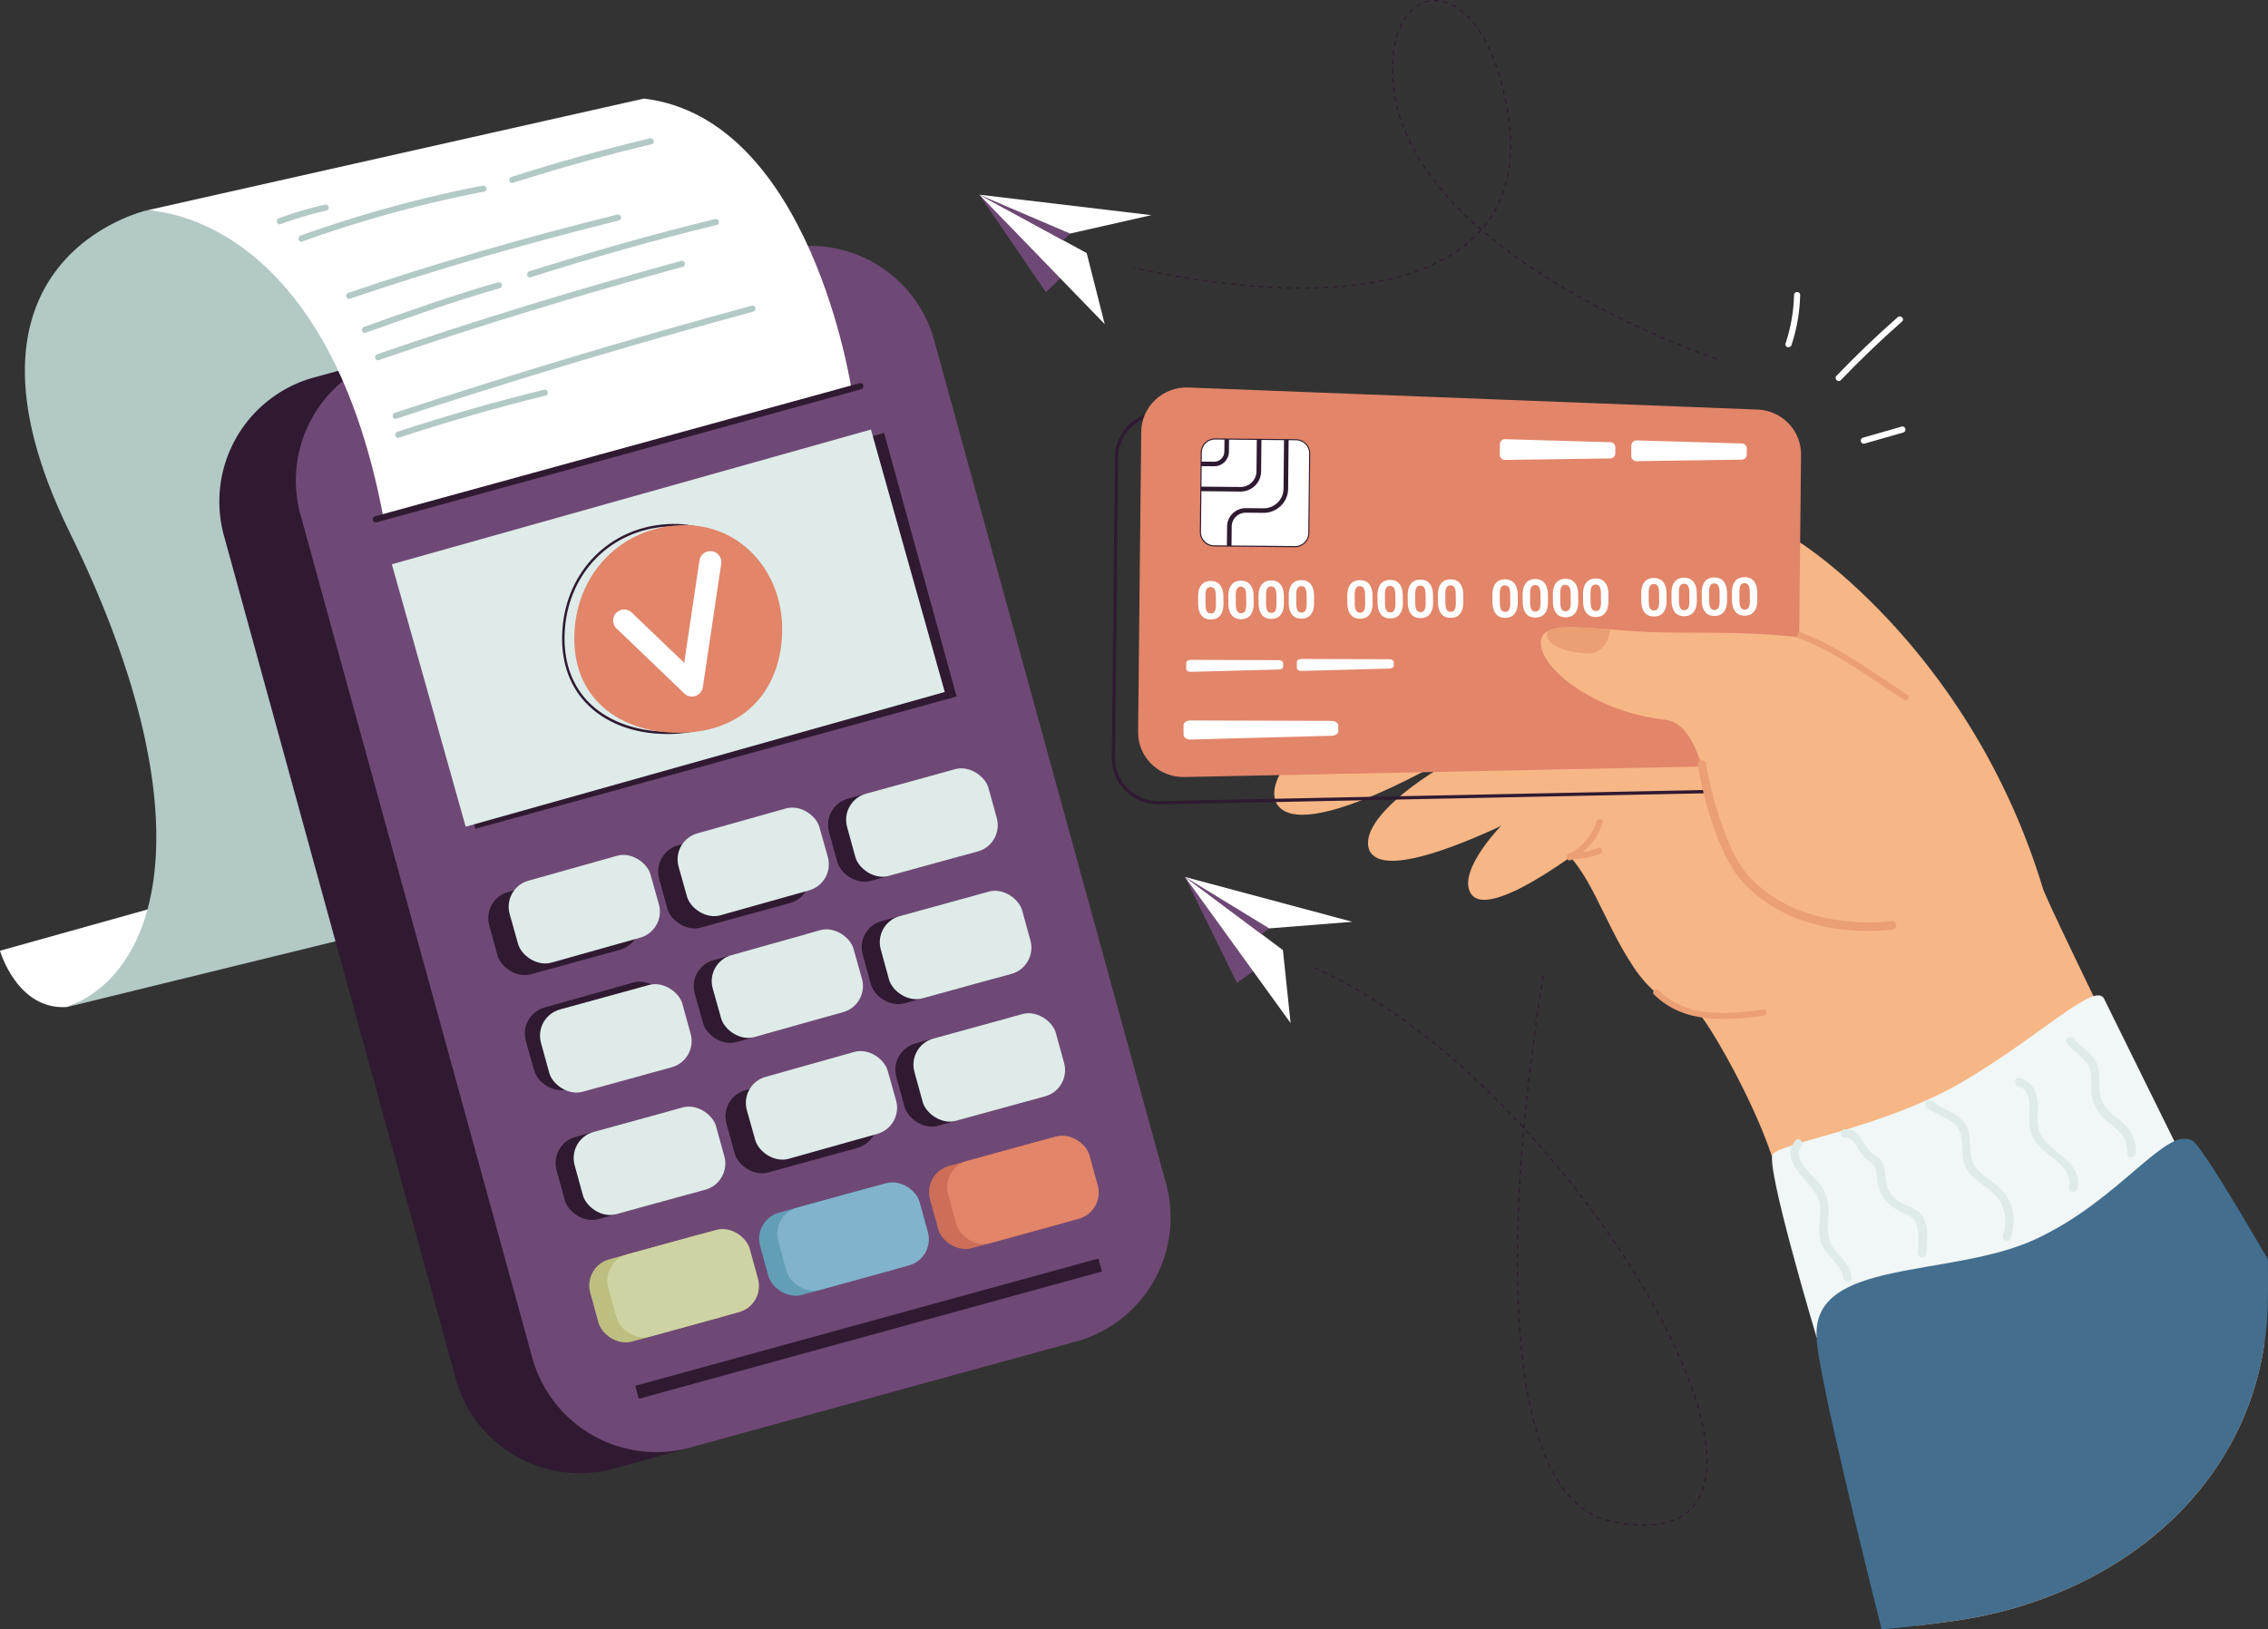 <svg id="_ëîé_1" data-name="‘ëîé_1" xmlns="http://www.w3.org/2000/svg" viewBox="0 0 2346.58 1686.22"><rect x="0" y="0" width="2346.58" height="1686.22" fill="#333333" stroke="none"/><defs><style>.cls-1{fill:#6f4975;}.cls-2{fill:#fff;}.cls-3{fill:#42428e;}.cls-4{fill:#f7b686;}.cls-5{fill:#2f1a31;}.cls-6{fill:#e28569;}.cls-7{fill:#ea9f75;}.cls-8{fill:#f0f7f6;}.cls-9{fill:#436e8e;}.cls-10{fill:#deebe9;}.cls-11{fill:#b2c9c6;}.cls-12{fill:#bcbf80;}.cls-13{fill:#629fb7;}.cls-14{fill:#cc6e58;}.cls-15{fill:#cfd3a3;}.cls-16{fill:#81b3cc;}</style></defs><polygon class="cls-1" points="1327.35 983.23 1279.77 1017.17 1226.03 907.51 1327.35 983.23"/><polygon class="cls-2" points="1335.32 1058.68 1226.03 907.51 1327.35 983.23 1335.32 1058.68"/><polygon class="cls-1" points="1329.97 948.5 1305.18 966.66 1226.03 907.51 1329.97 948.5"/><polygon class="cls-2" points="1226.03 907.51 1313.26 960.74 1399.2 953.92 1226.03 907.51"/><polygon class="cls-1" points="1124.34 261.93 1082.1 302.32 1013.23 201.48 1124.34 261.93"/><polygon class="cls-2" points="1143.02 335.47 1013.23 201.48 1124.34 261.93 1143.02 335.47"/><polygon class="cls-1" points="1121.96 227.18 1100.03 248.7 1013.23 201.48 1121.96 227.18"/><polygon class="cls-2" points="1013.23 201.48 1107.17 241.69 1191.26 222.65 1013.23 201.48"/><path class="cls-3" d="M1841,916.09a1.42,1.42,0,0,1-.14-1.25,5.35,5.35,0,0,1,2.64-2.29c-1.52.15-3.57.19-4.38-.62a1.3,1.3,0,0,1-.34-1.24c.57-2.84,7.44-1.92,7.73-1.89l-.07.48c-1.85-.27-6.79-.5-7.19,1.51a.82.82,0,0,0,.21.8c.95.94,4.45.48,5.72.23l.13.46s-3.48,1.25-4,2.71a1,1,0,0,0,.1.85Z" transform="translate(7.77 -4.17)"/><path class="cls-3" d="M1926.43,856.63l-.27-.39c1-.82,3.59-3.23,3.47-4.56a.83.83,0,0,0-.49-.67,1.31,1.31,0,0,0-.61-.15c-1.8,0-4.25,3.3-5.13,4.74l-.41-.25c.14-.22,3.08-5,5.54-5a1.69,1.69,0,0,1,.84.21,1.32,1.32,0,0,1,.74,1c.1,1.14-1.23,2.71-2.31,3.78a5.31,5.31,0,0,1,3.44-.58,1.38,1.38,0,0,1,.89.9l-.46.15a.91.91,0,0,0-.59-.6C1929.59,854.78,1926.48,856.62,1926.43,856.63Z" transform="translate(7.77 -4.17)"/><path class="cls-4" d="M2335.25,1393.65c-23.23,158.92-159.2,264.8-320.43,287.82q-19.62,2.8-39.36,5.1c-30.45-100.19-62.41-206.4-91.5-300.94h0q-3.72-12.12-7.39-24c-18.8-60.78-36.17-115.88-50.86-160.23l0,0c-19.67-59.33-61.85-131.42-73.18-145.22a11,11,0,0,0-2.16-2.2s2.57-28.07-17.69-45.21c-44.05-37.28-40.55-110.34-37.61-136.84.68-6.26,1.35-9.92,1.35-9.92l15.16-10.72c2.12-1.49,7.85-11.62,15.85-27.29,3.88-7.62,8.3-16.53,13.09-26.4,2.37-4.87,4.84-10,7.37-15.26,0,0,0,0,0,0,17.58-36.66,38.68-82.31,57.06-122.5,8.93-19.54,17.22-37.8,24.14-53.08,5.19-11.46,9.61-21.25,13-28.69,4.46-9.91,7-15.67,7-15.67a35.67,35.67,0,0,1,5.65,3.28c31.25,20.23,182.82,134.23,250.74,356.49,0,0,0,.05,0,.05,0,2.58,20.39,45.92,52.81,112.87,20.92,43.2,46.86,96.22,75.58,154.47q7.11,14.43,14.43,29.23v0C2275.79,1274.47,2305.38,1334,2335.25,1393.65Z" transform="translate(7.77 -4.17)"/><path class="cls-4" d="M2035.36,779.42C1933.87,561.47,1651.41,487.6,1711.2,581.53c12,18.91,19.15,40.27,5.86,31.26-30.46-20.66-62.59,42.19-70.76,53.28-11.8,16-45.76,60.42-63.44,74.5-44.74,35.63-89.34,63.25,18.73,136.86,35.73,24.33,47.51,77.32,80.59,127.22,62.79,94.72,182,40.92,182,40.92S2051.54,814.16,2035.36,779.42Z" transform="translate(7.77 -4.17)"/><path class="cls-4" d="M1313,835.67h0c26.3,44.59,187.64-53,187.64-53,35.2-17.93,39-51.86,20.23-83.1C1494.36,655.44,1286.15,782.15,1313,835.67Z" transform="translate(7.77 -4.17)"/><path class="cls-4" d="M1409.16,884.38h0c22.7,46.51,232.33-75.37,232.33-75.37,36.5-15.1,1.89-11.34-14.38-44C1604.13,719,1387.31,832.24,1409.16,884.38Z" transform="translate(7.77 -4.17)"/><path class="cls-4" d="M1514.7,929.77h0c21.76,29.05,137-64.64,137-64.64,24.68-18.24,23.26-44.73,4.87-66.26C1630.59,768.47,1487.26,892.2,1514.7,929.77Z" transform="translate(7.77 -4.17)"/><path class="cls-4" d="M1254.79,698.2h0c16.71,49,194.49-13.88,194.49-13.88,38.11-10.42,48.73-42.87,36.66-77.27C1468.91,558.48,1239.32,640.34,1254.79,698.2Z" transform="translate(7.77 -4.17)"/><path class="cls-5" d="M1191.08,836.63a48.46,48.46,0,0,1-34.38-14.1,47.29,47.29,0,0,1-14.18-34.37l3.24-310.58a47.39,47.39,0,0,1,14.88-34.09,48.44,48.44,0,0,1,35.69-13.42l588.87,22.87c26.44,1,46.94,22.29,46.67,48.43L1829,777.07c-.27,26.12-21.21,47-47.66,47.54l-589.23,12Zm3.28-403.18A45.13,45.13,0,0,0,1163,446a44,44,0,0,0-13.83,31.64l-3.23,310.59a44,44,0,0,0,13.16,31.9A44.94,44.94,0,0,0,1192,833.2l589.24-12,0,1.71,0-1.71c24.59-.51,44-19.9,44.31-44.16l2.87-275.71c.25-24.26-18.82-44-43.4-45L1196.2,433.48Z" transform="translate(7.77 -4.17)"/><path class="cls-6" d="M1855.67,474.71,1854,639l-.66,63.19-.5,48.25c-.25,25-20.63,45.34-46,45.85l-589.23,12c-26.46.53-48.12-20.62-47.86-46.73l.46-43.82.65-63.19L1173,451c.28-26.11,22.36-46.85,48.8-45.82L1810.63,428C1836,429,1855.93,449.67,1855.67,474.71Z" transform="translate(7.77 -4.17)"/><path class="cls-2" d="M1347.24,473.54l-.86,82.32a14.32,14.32,0,0,1-14.49,14l-65.52-.63-4.78,0-13.13-.13a14.29,14.29,0,0,1-14.2-14.29l.44-42.33,0-4.72.22-21.17,0-4.72.1-9.38a14.32,14.32,0,0,1,14.5-14l9.49.09,4.78,0,28.71.27,4.77.05,23.33.22,4.78,0h0l7.55.07A14.28,14.28,0,0,1,1347.24,473.54Z" transform="translate(7.77 -4.17)"/><path class="cls-5" d="M1332,570.46h-.13l-83.42-.79a15,15,0,0,1-10.5-4.42,14.56,14.56,0,0,1-4.27-10.45l.86-82.32a14.86,14.86,0,0,1,14.94-14.59h.14l83.42.78a14.92,14.92,0,0,1,10.49,4.43,14.52,14.52,0,0,1,4.28,10.44l-.86,82.32A14.88,14.88,0,0,1,1332,570.46ZM1249.48,459a13.71,13.71,0,0,0-13.79,13.47l-.86,82.32a13.34,13.34,0,0,0,4,9.62,13.77,13.77,0,0,0,9.69,4.09l83.42.79h.12a13.72,13.72,0,0,0,13.8-13.47l.86-82.32a13.3,13.3,0,0,0-3.94-9.62,13.77,13.77,0,0,0-9.7-4.1l-83.42-.78Z" transform="translate(7.77 -4.17)"/><path class="cls-5" d="M1276.39,512.86h-.83l-40.86-.38,0-4.72,40.86.38a16.48,16.48,0,0,0,11.69-4.65,16.06,16.06,0,0,0,5-11.45l.34-33.18,4.79.05-.35,33.18a20.7,20.7,0,0,1-6.38,14.77A21.31,21.31,0,0,1,1276.39,512.86Z" transform="translate(7.77 -4.17)"/><path class="cls-5" d="M1325.48,459.17,1325,510a24.78,24.78,0,0,1-7.64,17.7,25.44,25.44,0,0,1-18.08,7.19l-17.94-.16a14.62,14.62,0,0,0-10.34,4.11,14.15,14.15,0,0,0-4.37,10.13l-.21,20.26-4.78,0,.2-20.28a18.92,18.92,0,0,1,5.81-13.45,19.39,19.39,0,0,1,13.74-5.47l17.94.17a20.79,20.79,0,0,0,14.69-5.84,20.2,20.2,0,0,0,6.21-14.37l.52-50.86Z" transform="translate(7.77 -4.17)"/><path class="cls-5" d="M1263.89,458.59l-.14,13.06a15.33,15.33,0,0,1-15,15.05h-.6l-13.21-.12,0-4.72,13.21.12A10.62,10.62,0,0,0,1259,471.6l.14-13.05Z" transform="translate(7.77 -4.17)"/><path class="cls-2" d="M1658.21,478.58l-108.84,1.56a5.3,5.3,0,0,1-5.42-5.32l.12-10.94a5.31,5.31,0,0,1,5.5-5.22l108.79,3.14a5.3,5.3,0,0,1,5.18,5.32l-.06,6.24A5.31,5.31,0,0,1,1658.21,478.58Z" transform="translate(7.77 -4.17)"/><path class="cls-2" d="M1794.25,479.86l-108.84,1.56a5.3,5.3,0,0,1-5.41-5.32l.11-10.94a5.31,5.31,0,0,1,5.5-5.22l108.79,3.14a5.3,5.3,0,0,1,5.19,5.32l-.07,6.23A5.32,5.32,0,0,1,1794.25,479.86Z" transform="translate(7.77 -4.17)"/><path class="cls-2" d="M1370,765.59l-145.78,3.89c-4,.11-7.35-2-7.38-4.76l-.09-10.06c0-2.71,3.25-4.93,7.26-4.92l145.82.43c3.9,0,7,2.14,7.06,4.78l0,5.72C1377,763.31,1373.91,765.49,1370,765.59Z" transform="translate(7.77 -4.17)"/><path class="cls-2" d="M1315.54,697l-91.33,2.44c-2.52.07-4.61-1.28-4.63-3l-.06-6.3c0-1.7,2-3.09,4.55-3.09l91.36.27c2.45,0,4.41,1.34,4.43,3l0,3.59C1319.91,695.6,1318,697,1315.54,697Z" transform="translate(7.77 -4.17)"/><path class="cls-2" d="M1429.93,696.05l-91.33,2.44c-2.52.06-4.61-1.29-4.63-3l0-6.3c0-1.7,2-3.09,4.54-3.08l91.36.27c2.45,0,4.41,1.33,4.43,3l0,3.59C1434.3,694.62,1432.37,696,1429.93,696.05Z" transform="translate(7.77 -4.17)"/><path class="cls-2" d="M1258,621.8a26.1,26.1,0,0,0-1-7.48,14,14,0,0,0-2.73-5.11,10.48,10.48,0,0,0-4.16-2.92,14.54,14.54,0,0,0-5.34-.89,14.08,14.08,0,0,0-5.32,1,10.32,10.32,0,0,0-4.1,3,13.65,13.65,0,0,0-2.63,5.16,26,26,0,0,0-.87,7.49l.06,6.75a25.83,25.83,0,0,0,1,7.48,14.1,14.1,0,0,0,2.73,5.12,10.19,10.19,0,0,0,4.16,2.92,14.2,14.2,0,0,0,5.36.9,14.43,14.43,0,0,0,5.32-1,10.3,10.3,0,0,0,4.1-3,14,14,0,0,0,2.61-5.17,25.7,25.7,0,0,0,.87-7.51Zm-8,12.21a8.53,8.53,0,0,1-1,2.9,4,4,0,0,1-1.67,1.61,5.27,5.27,0,0,1-2.29.49,5.12,5.12,0,0,1-2.29-.45,4.15,4.15,0,0,1-1.72-1.57,9,9,0,0,1-1.09-2.87,23,23,0,0,1-.42-4.4l-.07-8.83a23.53,23.53,0,0,1,.31-4.35,8.24,8.24,0,0,1,1-2.84,4.22,4.22,0,0,1,1.68-1.58,5.76,5.76,0,0,1,4.56,0,4.24,4.24,0,0,1,1.73,1.55,7.91,7.91,0,0,1,1.09,2.82,22.35,22.35,0,0,1,.41,4.34l.07,8.83A21.46,21.46,0,0,1,1250.06,634Z" transform="translate(7.77 -4.17)"/><path class="cls-2" d="M1289.28,621.52a25.92,25.92,0,0,0-1-7.49,14.13,14.13,0,0,0-2.74-5.11,10.26,10.26,0,0,0-4.17-2.91,15.43,15.43,0,0,0-10.66.1,10.2,10.2,0,0,0-4.1,3,14.1,14.1,0,0,0-2.63,5.16,26,26,0,0,0-.87,7.5l.06,6.74a26.15,26.15,0,0,0,1,7.48,14.1,14.1,0,0,0,2.74,5.12,10.46,10.46,0,0,0,4.17,2.94,14.78,14.78,0,0,0,5.34.89,14.62,14.62,0,0,0,5.33-1,10.09,10.09,0,0,0,4.1-3,14.24,14.24,0,0,0,2.62-5.16,26.06,26.06,0,0,0,.87-7.5Zm-7.93,12.22a9,9,0,0,1-1,2.89,4.08,4.08,0,0,1-1.68,1.6,5.09,5.09,0,0,1-2.28.49,5.31,5.31,0,0,1-2.3-.45,4.12,4.12,0,0,1-1.71-1.57,8.93,8.93,0,0,1-1.1-2.88,22.22,22.22,0,0,1-.4-4.39l-.09-8.83a21.51,21.51,0,0,1,.33-4.34,8.23,8.23,0,0,1,1-2.85,4.16,4.16,0,0,1,1.67-1.57,5.17,5.17,0,0,1,2.28-.5,5.6,5.6,0,0,1,2.29.45,4.38,4.38,0,0,1,1.73,1.55,8.3,8.3,0,0,1,1.09,2.82,21.18,21.18,0,0,1,.39,4.34l.09,8.83A23.36,23.36,0,0,1,1281.35,633.74Z" transform="translate(7.77 -4.17)"/><path class="cls-2" d="M1320.55,621.23a25.8,25.8,0,0,0-1-7.48,14.05,14.05,0,0,0-2.74-5.11,10.31,10.31,0,0,0-4.16-2.92,15.45,15.45,0,0,0-10.67.1,10.53,10.53,0,0,0-4.09,3,13.8,13.8,0,0,0-2.63,5.16,26,26,0,0,0-.87,7.5l.06,6.74a25.65,25.65,0,0,0,1,7.47,14.18,14.18,0,0,0,2.73,5.14l.46.5a10.72,10.72,0,0,0,3.7,2.43,15.56,15.56,0,0,0,10.68-.11,10.15,10.15,0,0,0,4.09-3,14.19,14.19,0,0,0,2.62-5.18,24.68,24.68,0,0,0,.86-6.38c0-.37,0-.75,0-1.12Zm-7.9,12,0,.2a8.83,8.83,0,0,1-1,2.9,3.94,3.94,0,0,1-1.67,1.6,5.31,5.31,0,0,1-2.29.5,5.6,5.6,0,0,1-2.29-.45,2.54,2.54,0,0,1-.58-.36,4,4,0,0,1-1.14-1.21,9,9,0,0,1-1.09-2.89,21.41,21.41,0,0,1-.41-4.39l-.08-8.83a21,21,0,0,1,.32-4.34,8.23,8.23,0,0,1,1-2.85,4.23,4.23,0,0,1,1.67-1.57,5.23,5.23,0,0,1,2.28-.5,5.41,5.41,0,0,1,2.29.46,4.22,4.22,0,0,1,1.73,1.54,8.08,8.08,0,0,1,1.09,2.83,23.05,23.05,0,0,1,.41,4.33l.07,8.84a22.2,22.2,0,0,1-.28,4.18Z" transform="translate(7.77 -4.17)"/><path class="cls-2" d="M1351.83,620.94a27.62,27.62,0,0,0-.54-5.57,17.76,17.76,0,0,0-.48-1.91,14.13,14.13,0,0,0-2.74-5.11,10.44,10.44,0,0,0-4.17-2.92,14.54,14.54,0,0,0-5.34-.89,14.2,14.2,0,0,0-5.32,1,10.32,10.32,0,0,0-4.1,3,14,14,0,0,0-2.63,5.15,26.06,26.06,0,0,0-.87,7.5l0,5.41v1.32a25.92,25.92,0,0,0,1,7.5,14.25,14.25,0,0,0,2.73,5.12,10.25,10.25,0,0,0,4.18,2.92,14.1,14.1,0,0,0,5.34.9,14.4,14.4,0,0,0,5.32-1,10.19,10.19,0,0,0,4.1-3,14.29,14.29,0,0,0,2.62-5.17,26.42,26.42,0,0,0,.88-7.51Zm-7.94,12.21a9,9,0,0,1-1,2.9,4.12,4.12,0,0,1-1.69,1.61,5.52,5.52,0,0,1-2.27.49,5.36,5.36,0,0,1-2.31-.45,4.18,4.18,0,0,1-1.71-1.57,9.47,9.47,0,0,1-1.1-2.88,22.22,22.22,0,0,1-.4-4.39l-.07-5.86,0-3a21.58,21.58,0,0,1,.33-4.34,8.46,8.46,0,0,1,1-2.84,4.25,4.25,0,0,1,1.67-1.58,5.17,5.17,0,0,1,2.28-.49,5.29,5.29,0,0,1,2.29.45,4.4,4.4,0,0,1,1.74,1.55,8.43,8.43,0,0,1,1.08,2.82,18.88,18.88,0,0,1,.35,2.72h0c0,.51.05,1,.05,1.61l.08,8.83A21.46,21.46,0,0,1,1343.89,633.15Z" transform="translate(7.77 -4.17)"/><path class="cls-2" d="M1412.35,621a25.9,25.9,0,0,0-1-7.49,14.11,14.11,0,0,0-2.73-5.11,10.49,10.49,0,0,0-4.17-2.91,15.43,15.43,0,0,0-10.66.1,10.4,10.4,0,0,0-4.09,3,13.78,13.78,0,0,0-2.63,5.17,26.3,26.3,0,0,0-.88,7.5l.07,6.73a25.41,25.41,0,0,0,1,7.48,14.07,14.07,0,0,0,2.74,5.13,10.34,10.34,0,0,0,4.16,2.93,15.48,15.48,0,0,0,10.68-.1,10.22,10.22,0,0,0,4.09-3,14.14,14.14,0,0,0,2.62-5.17,26.45,26.45,0,0,0,.87-7.51Zm-7.94,12.21a9.16,9.16,0,0,1-1,2.9,4,4,0,0,1-1.67,1.59,5.6,5.6,0,0,1-4.58,0,4,4,0,0,1-1.72-1.55,8.73,8.73,0,0,1-1.09-2.89,20.66,20.66,0,0,1-.42-4.39l-.07-8.83a21.74,21.74,0,0,1,.31-4.34,8.22,8.22,0,0,1,1-2.85,4.17,4.17,0,0,1,1.67-1.57,5.38,5.38,0,0,1,2.28-.51,5.3,5.3,0,0,1,2.29.47,4.19,4.19,0,0,1,1.73,1.53,8.34,8.34,0,0,1,1.09,2.84,21.46,21.46,0,0,1,.4,4.32l.08,8.84A23.09,23.09,0,0,1,1404.41,633.19Z" transform="translate(7.77 -4.17)"/><path class="cls-2" d="M1443.63,620.69a25.78,25.78,0,0,0-1-7.48,14,14,0,0,0-2.73-5.11,10.57,10.57,0,0,0-4.18-2.93,14.71,14.71,0,0,0-5.34-.89,14.34,14.34,0,0,0-5.31,1,10.39,10.39,0,0,0-4.1,3,14.23,14.23,0,0,0-2.63,5.17,26.39,26.39,0,0,0-.88,7.5l.07,6.73a25.53,25.53,0,0,0,1,7.49,14.23,14.23,0,0,0,2.74,5.13,10.35,10.35,0,0,0,4.17,2.92,14.54,14.54,0,0,0,5.34.9,14.25,14.25,0,0,0,5.33-1,10.11,10.11,0,0,0,4.1-3,14.37,14.37,0,0,0,2.62-5.17,26.09,26.09,0,0,0,.87-7.51Zm-7.94,12.21a9.32,9.32,0,0,1-1,2.9,3.87,3.87,0,0,1-1.68,1.59,5.24,5.24,0,0,1-2.28.51,5.31,5.31,0,0,1-2.3-.46,4.05,4.05,0,0,1-1.71-1.57,8.8,8.8,0,0,1-1.1-2.88,22.89,22.89,0,0,1-.41-4.38l-.08-8.84a21,21,0,0,1,.32-4.35,8.32,8.32,0,0,1,1-2.84,4.17,4.17,0,0,1,1.67-1.57,5,5,0,0,1,2.28-.5,5.18,5.18,0,0,1,2.29.46,4.28,4.28,0,0,1,1.73,1.54,8.2,8.2,0,0,1,1.09,2.83,21.54,21.54,0,0,1,.39,4.32l.09,8.85A23,23,0,0,1,1435.69,632.9Z" transform="translate(7.77 -4.17)"/><path class="cls-2" d="M1474.9,620.4a25.72,25.72,0,0,0-1-7.48,14,14,0,0,0-2.73-5.11,10.26,10.26,0,0,0-4.16-2.91,15.61,15.61,0,0,0-10.67.08,10.55,10.55,0,0,0-4.09,3,13.77,13.77,0,0,0-2.63,5.17,25.9,25.9,0,0,0-.87,7.49l.06,6.74a25.75,25.75,0,0,0,1,7.48,14.23,14.23,0,0,0,2.74,5.13,10.34,10.34,0,0,0,4.16,2.93,14.55,14.55,0,0,0,5.35.89,14.29,14.29,0,0,0,5.33-1,10.08,10.08,0,0,0,4.09-3,14,14,0,0,0,2.62-5.18,25.9,25.9,0,0,0,.87-7.49ZM1467,632.61a8.75,8.75,0,0,1-1,2.9,3.94,3.94,0,0,1-1.67,1.6,5.31,5.31,0,0,1-2.29.5,5.13,5.13,0,0,1-2.29-.46,4,4,0,0,1-1.72-1.57,8.61,8.61,0,0,1-1.09-2.87,21.48,21.48,0,0,1-.42-4.39l-.07-8.83a22,22,0,0,1,.31-4.36,8.26,8.26,0,0,1,1-2.83,4.19,4.19,0,0,1,1.67-1.58,5.53,5.53,0,0,1,2.28-.5,5.16,5.16,0,0,1,2.29.46,4.22,4.22,0,0,1,1.73,1.54,8.1,8.1,0,0,1,1.09,2.82,22.63,22.63,0,0,1,.4,4.35l.08,8.83A23,23,0,0,1,1467,632.61Z" transform="translate(7.77 -4.17)"/><path class="cls-2" d="M1506.18,620.12a26.27,26.27,0,0,0-1-7.49,14,14,0,0,0-2.74-5.11,10.29,10.29,0,0,0-4.17-2.91,15.43,15.43,0,0,0-10.66.1,10.41,10.41,0,0,0-2.13,1.15,11,11,0,0,0-2,1.83,14.23,14.23,0,0,0-2.63,5.17,26,26,0,0,0-.87,7.5l.06,6.73a25.75,25.75,0,0,0,1,7.48,14.07,14.07,0,0,0,2.74,5.13,10.3,10.3,0,0,0,4.17,2.93,12.6,12.6,0,0,0,1.84.55,15.86,15.86,0,0,0,3.5.35,14.41,14.41,0,0,0,5.33-1,10.32,10.32,0,0,0,4.1-3,14.37,14.37,0,0,0,2.61-5.17,25.76,25.76,0,0,0,.88-7.51Zm-8,12.21a8.48,8.48,0,0,1-1,2.9,4,4,0,0,1-1.67,1.59,5.24,5.24,0,0,1-2.28.51,5.31,5.31,0,0,1-2.3-.47,2.38,2.38,0,0,1-.41-.23,4.1,4.1,0,0,1-1.31-1.34,8.87,8.87,0,0,1-1.09-2.87,22.29,22.29,0,0,1-.4-4.39l-.09-8.83a22.45,22.45,0,0,1,.31-4.34c0-.23.09-.45.15-.65a7.36,7.36,0,0,1,.88-2.2,4.12,4.12,0,0,1,1.68-1.57,5.3,5.3,0,0,1,2.27-.51,5.46,5.46,0,0,1,2.3.46,4.19,4.19,0,0,1,1.72,1.54,8.18,8.18,0,0,1,1.1,2.82,22.69,22.69,0,0,1,.39,4.34l.09,8.84A23,23,0,0,1,1498.23,632.33Z" transform="translate(7.77 -4.17)"/><path class="cls-2" d="M1562.52,620.12a25.9,25.9,0,0,0-1-7.49,14.12,14.12,0,0,0-2.74-5.11,10.29,10.29,0,0,0-4.17-2.91,15.4,15.4,0,0,0-10.65.1,10.29,10.29,0,0,0-4.1,3,13.92,13.92,0,0,0-2.63,5.17,26.3,26.3,0,0,0-.88,7.5l.07,6.73a25.41,25.41,0,0,0,1,7.48,14.2,14.2,0,0,0,2.73,5.13,10.44,10.44,0,0,0,4.17,2.93,14.84,14.84,0,0,0,5.35.9,14.49,14.49,0,0,0,5.33-1,10.32,10.32,0,0,0,4.1-3,14.53,14.53,0,0,0,2.61-5.17,25.76,25.76,0,0,0,.88-7.51Zm-8,12.21a8.92,8.92,0,0,1-1,2.9,4,4,0,0,1-1.67,1.59,5.6,5.6,0,0,1-4.58,0,4,4,0,0,1-1.72-1.57,8.65,8.65,0,0,1-1.09-2.87,22.91,22.91,0,0,1-.42-4.39l-.08-8.83a22.36,22.36,0,0,1,.32-4.34,8.22,8.22,0,0,1,1-2.85,4.06,4.06,0,0,1,1.68-1.57,5.29,5.29,0,0,1,2.26-.51,5.38,5.38,0,0,1,2.29.46,4.12,4.12,0,0,1,1.74,1.54,8.18,8.18,0,0,1,1.1,2.82,22.69,22.69,0,0,1,.39,4.34l.08,8.84A22.3,22.3,0,0,1,1554.57,632.33Z" transform="translate(7.77 -4.17)"/><path class="cls-2" d="M1593.79,619.83a25.72,25.72,0,0,0-1-7.48,14.11,14.11,0,0,0-2.73-5.11,10.58,10.58,0,0,0-4.16-2.93,14.89,14.89,0,0,0-5.36-.89,14.31,14.31,0,0,0-5.31,1,10.39,10.39,0,0,0-4.1,3,14.09,14.09,0,0,0-2.62,5.16,26.13,26.13,0,0,0-.89,7.51l.07,6.73a25.58,25.58,0,0,0,1,7.49,14.09,14.09,0,0,0,2.75,5.13,10.31,10.31,0,0,0,4.16,2.92,15.46,15.46,0,0,0,10.67-.1,10.37,10.37,0,0,0,4.1-3,14.35,14.35,0,0,0,2.62-5.18,26.33,26.33,0,0,0,.87-7.5ZM1585.85,632a8.92,8.92,0,0,1-1,2.9,3.87,3.87,0,0,1-1.68,1.59,5.24,5.24,0,0,1-2.28.51,5.38,5.38,0,0,1-2.29-.46,4,4,0,0,1-1.72-1.57,8.58,8.58,0,0,1-1.09-2.88,21.3,21.3,0,0,1-.42-4.38l-.09-8.85a23.23,23.23,0,0,1,.33-4.34,8.24,8.24,0,0,1,1-2.84,4.17,4.17,0,0,1,1.67-1.57,5.06,5.06,0,0,1,2.28-.5,5.21,5.21,0,0,1,2.29.46,4.14,4.14,0,0,1,1.73,1.54,8.2,8.2,0,0,1,1.09,2.83,21.54,21.54,0,0,1,.39,4.32l.09,8.85A23,23,0,0,1,1585.85,632Z" transform="translate(7.77 -4.17)"/><path class="cls-2" d="M1625.07,619.54a26,26,0,0,0-1-7.48,14.11,14.11,0,0,0-2.73-5.11,10.54,10.54,0,0,0-4.17-2.93,14.5,14.5,0,0,0-5.34-.88,14.23,14.23,0,0,0-5.31,1,10.51,10.51,0,0,0-4.1,3,13.84,13.84,0,0,0-2.63,5.17,26.23,26.23,0,0,0-.88,7.49l.07,6.73a25.48,25.48,0,0,0,1,7.49,14.23,14.23,0,0,0,2.74,5.13,10.22,10.22,0,0,0,4.16,2.92,15.56,15.56,0,0,0,10.68-.09,10.25,10.25,0,0,0,4.1-3,14.17,14.17,0,0,0,2.61-5.18,26,26,0,0,0,.87-7.5Zm-8,12.21a9.07,9.07,0,0,1-1,2.9,4,4,0,0,1-1.67,1.6,5.24,5.24,0,0,1-2.29.5,5.16,5.16,0,0,1-2.29-.46,4,4,0,0,1-1.72-1.57,8.61,8.61,0,0,1-1.09-2.87,22.21,22.21,0,0,1-.42-4.39l-.07-8.85a21.8,21.8,0,0,1,.31-4.34,8.26,8.26,0,0,1,1-2.83,4,4,0,0,1,1.68-1.58,5.65,5.65,0,0,1,4.56,0,4.22,4.22,0,0,1,1.73,1.54,7.91,7.91,0,0,1,1.09,2.82,21.75,21.75,0,0,1,.4,4.34l.08,8.84A22.26,22.26,0,0,1,1617.12,631.75Z" transform="translate(7.77 -4.17)"/><path class="cls-2" d="M1656.34,619.26a25.9,25.9,0,0,0-1-7.49,14,14,0,0,0-2.73-5.11,10.31,10.31,0,0,0-4.18-2.92,14.3,14.3,0,0,0-5.34-.89,14.55,14.55,0,0,0-5.31,1,10.44,10.44,0,0,0-4.1,3A14.06,14.06,0,0,0,1631,612a25.92,25.92,0,0,0-.89,7.5l.07,6.73a25.41,25.41,0,0,0,1,7.48,14.07,14.07,0,0,0,2.74,5.13,10.37,10.37,0,0,0,4.17,2.93,15.46,15.46,0,0,0,10.67-.1,10.14,10.14,0,0,0,4.1-3,14.25,14.25,0,0,0,2.62-5.16,26.18,26.18,0,0,0,.87-7.51Zm-7.94,12.21a9.42,9.42,0,0,1-1,2.9,4.11,4.11,0,0,1-1.68,1.59,5.09,5.09,0,0,1-2.28.5,5.17,5.17,0,0,1-2.3-.46,4.12,4.12,0,0,1-1.71-1.57,8.65,8.65,0,0,1-1.1-2.87,23,23,0,0,1-.41-4.39l-.08-8.83a22.47,22.47,0,0,1,.32-4.35,8.24,8.24,0,0,1,1-2.84,4,4,0,0,1,1.67-1.57,5.17,5.17,0,0,1,2.28-.51,5.48,5.48,0,0,1,2.29.46,4.28,4.28,0,0,1,1.73,1.54,8.39,8.39,0,0,1,1.09,2.82,21.91,21.91,0,0,1,.39,4.34l.09,8.84A23.16,23.16,0,0,1,1648.4,631.47Z" transform="translate(7.77 -4.17)"/><path class="cls-2" d="M1716.51,618.73a26.71,26.71,0,0,0-.83-6.81h0c0-.23-.13-.45-.19-.66a13.89,13.89,0,0,0-2.74-5.11,10.44,10.44,0,0,0-4.16-2.93,15,15,0,0,0-5.35-.9,14.82,14.82,0,0,0-5.32,1,10.74,10.74,0,0,0-4.1,3,14,14,0,0,0-2.62,5.16c-.1.33-.19.69-.26,1a27,27,0,0,0-.61,6.47l.05,6.73a26.22,26.22,0,0,0,1,7.49,14.37,14.37,0,0,0,2.73,5.13,10.38,10.38,0,0,0,4.16,2.92,15.53,15.53,0,0,0,10.67-.09,10.16,10.16,0,0,0,4.1-3,14,14,0,0,0,2.62-5.18,26,26,0,0,0,.87-7.5Zm-7.93,12.21a8.83,8.83,0,0,1-1,2.9,3.82,3.82,0,0,1-1.68,1.59,5.38,5.38,0,0,1-2.28.51,5.16,5.16,0,0,1-2.29-.46,4,4,0,0,1-1.72-1.57,8.8,8.8,0,0,1-1.09-2.88,21.38,21.38,0,0,1-.41-4.38l-.08-8.85a21,21,0,0,1,.32-4.34,8.32,8.32,0,0,1,1-2.84,4.16,4.16,0,0,1,1.67-1.57,3.38,3.38,0,0,1,.52-.22,5.24,5.24,0,0,1,1.76-.28,6.51,6.51,0,0,1,1.19.1h0a4.16,4.16,0,0,1,1.08.36,4.22,4.22,0,0,1,1.73,1.54,8.1,8.1,0,0,1,1.09,2.82,22.32,22.32,0,0,1,.41,4.33l.07,8.85A23.14,23.14,0,0,1,1708.58,630.94Z" transform="translate(7.77 -4.17)"/><path class="cls-2" d="M1747.79,618.44a25.41,25.41,0,0,0-1-7.48,13.83,13.83,0,0,0-2.75-5.11,10.25,10.25,0,0,0-4.16-2.92,14.13,14.13,0,0,0-5.34-.89,14.36,14.36,0,0,0-5.32,1,10.51,10.51,0,0,0-4.1,3,12.77,12.77,0,0,0-1.38,2,16,16,0,0,0-1.25,3.13,19.71,19.71,0,0,0-.69,3.72,30,30,0,0,0-.18,3.77l.06,6.74a25.72,25.72,0,0,0,1,7.48,14.3,14.3,0,0,0,2.73,5.13,10.41,10.41,0,0,0,4.16,2.93,14.68,14.68,0,0,0,5.36.89,14.44,14.44,0,0,0,5.32-1,10.27,10.27,0,0,0,4.1-3,14.17,14.17,0,0,0,2.61-5.18,25.9,25.9,0,0,0,.89-7.49Zm-7.94,12.21a8.53,8.53,0,0,1-1,2.9,4,4,0,0,1-1.67,1.6,5.24,5.24,0,0,1-2.29.5,5.18,5.18,0,0,1-2.29-.46,4.14,4.14,0,0,1-1.72-1.57,9,9,0,0,1-1.09-2.87,22.37,22.37,0,0,1-.4-4.39l-.09-8.83a22.47,22.47,0,0,1,.32-4.35,8.24,8.24,0,0,1,1-2.84,4.15,4.15,0,0,1,1.68-1.58,5.3,5.3,0,0,1,2.27-.5,5.17,5.17,0,0,1,2.3.46,4.12,4.12,0,0,1,1.72,1.54,8.1,8.1,0,0,1,1.1,2.82,23.44,23.44,0,0,1,.4,4.34l.08,8.84A23,23,0,0,1,1739.85,630.65Z" transform="translate(7.77 -4.17)"/><path class="cls-2" d="M1779.06,618.16a25.53,25.53,0,0,0-1-7.49,14.1,14.1,0,0,0-2.74-5.12,10.39,10.39,0,0,0-4.16-2.91,15.61,15.61,0,0,0-10.67.1,10.56,10.56,0,0,0-4.1,3,14.09,14.09,0,0,0-2.62,5.16,25.72,25.72,0,0,0-.88,7.51l.06,6.73a25.75,25.75,0,0,0,1,7.48,14.07,14.07,0,0,0,2.73,5.12,10.37,10.37,0,0,0,4.17,2.94,15.43,15.43,0,0,0,10.66-.1,10.23,10.23,0,0,0,4.1-3,14.19,14.19,0,0,0,2.62-5.18,26.39,26.39,0,0,0,.88-7.5Zm-7.93,12.21a9.16,9.16,0,0,1-1,2.9,4.14,4.14,0,0,1-1.69,1.59,5.24,5.24,0,0,1-2.28.51,5.3,5.3,0,0,1-2.29-.47,4,4,0,0,1-1.72-1.57,8.65,8.65,0,0,1-1.09-2.87,21.48,21.48,0,0,1-.41-4.39l-.08-8.84a21.72,21.72,0,0,1,.32-4.34,8.46,8.46,0,0,1,1-2.84,4.16,4.16,0,0,1,1.67-1.57,5.2,5.2,0,0,1,2.28-.51,5.45,5.45,0,0,1,2.29.46,4.3,4.3,0,0,1,1.74,1.54,8.61,8.61,0,0,1,1.08,2.82,22.52,22.52,0,0,1,.41,4.34l.07,8.84A22.39,22.39,0,0,1,1771.13,630.37Z" transform="translate(7.77 -4.17)"/><path class="cls-2" d="M1810.34,617.87a26.1,26.1,0,0,0-1-7.48,14,14,0,0,0-2.75-5.11,10.44,10.44,0,0,0-4.16-2.93,15,15,0,0,0-5.34-.9,14.73,14.73,0,0,0-5.32,1,10.59,10.59,0,0,0-4.1,3,14.18,14.18,0,0,0-2.63,5.16,26.49,26.49,0,0,0-.87,7.51l.06,6.73a25.9,25.9,0,0,0,1,7.49,14.46,14.46,0,0,0,2.73,5.13,10.55,10.55,0,0,0,4.16,2.92,14.68,14.68,0,0,0,5.36.9,14.4,14.4,0,0,0,5.32-1,10.37,10.37,0,0,0,4.1-3,14.33,14.33,0,0,0,2.61-5.18,25.92,25.92,0,0,0,.89-7.5Zm-7.94,12.21a8.92,8.92,0,0,1-1,2.9,3.91,3.91,0,0,1-1.67,1.59,5.39,5.39,0,0,1-2.29.51,5.51,5.51,0,0,1-2.29-.46,4.07,4.07,0,0,1-1.72-1.57,9,9,0,0,1-1.09-2.88,22.89,22.89,0,0,1-.41-4.38l-.08-8.85a22.49,22.49,0,0,1,.32-4.34,8.24,8.24,0,0,1,1-2.84,4.08,4.08,0,0,1,1.69-1.57,5,5,0,0,1,2.26-.5,5.1,5.1,0,0,1,2.29.46,4,4,0,0,1,1.73,1.54,7.66,7.66,0,0,1,1.09,2.82,21.56,21.56,0,0,1,.41,4.33l.07,8.85A22.34,22.34,0,0,1,1802.4,630.08Z" transform="translate(7.77 -4.17)"/><path class="cls-4" d="M1586.85,673.81c4.76,26.71,59.66,67.62,128,75.2s33.22,238.79,147.76,246.7,188-106.55,188-106.55-24.54-153.34-114.21-201.87c-70-37.89-186.44-24.91-253-29.84l-10.81-.82c-39.12-3-65.77-5.55-78.17.24C1587.91,659.88,1585.31,665.16,1586.85,673.81Z" transform="translate(7.77 -4.17)"/><path class="cls-7" d="M1925,967.62c-32.81,0-90.06-7.1-130-51.09-31.48-34.71-45.72-116.93-46.31-120.41a4.37,4.37,0,1,1,8.62-1.47c.14.83,14.4,83.19,44.17,116,54.54,60.14,146.88,46.89,147.79,46.73a4.37,4.37,0,1,1,1.32,8.64A182.83,182.83,0,0,1,1925,967.62Z" transform="translate(7.77 -4.17)"/><path class="cls-7" d="M1594.38,656.87c-7.81,10.1,12.12,22.86,41,23.48,20,.42,23.34-24.22,22.68-24.85C1619,652.47,1606.78,651.08,1594.38,656.87Z" transform="translate(7.77 -4.17)"/><path class="cls-8" d="M2169.41,1038.16l87.11,176.62L1926.24,1376l-54.41,12.38s-53.26-177.65-45.43-189.63S1942.6,1171.19,2024,1123,2161,1018.77,2169.41,1038.16Z" transform="translate(7.77 -4.17)"/><path class="cls-9" d="M2338.76,1307.51c0,37.9.74,57.08-3.51,86.14-23.23,158.92-159.2,264.8-320.43,287.82-23.91,3.42-49.73,6.5-75.77,8.92-8.23-32.84-67.22-267.84-67.22-302-5.38-82.58,138.32-61.07,226.33-101.77s135.4-118,162.5-101.93C2268.21,1189.17,2298.7,1238.57,2338.76,1307.51Z" transform="translate(7.77 -4.17)"/><path class="cls-10" d="M2193.29,1197.81c.64-15.17-7.8-23-18.79-31.67-8.54-6.73-15-15-17.54-25.73-2.65-11.19,1.77-24.57-4.51-34.71-5.34-8.64-15.37-13.57-21.49-21.75-3.34-4.46,3.84-9.3,7.16-4.85,6.39,8.53,16.65,13.46,22.15,22.75,6.42,10.87,2.56,23.21,4.78,34.93,2.85,15.12,14.33,20.82,24.59,30.36a38.12,38.12,0,0,1,12.29,30.17c-.24,5.51-8.88,6.08-8.64.5Z" transform="translate(7.77 -4.17)"/><path class="cls-10" d="M2132.93,1232.49c4.89-22.66-27.51-32.94-36.66-49.86-4.76-8.79-4.38-18.25-4.1-28,.28-9.41-.28-23.64-11.68-26.33-5.4-1.27-3.7-9.75,1.74-8.47,8.75,2.06,14.27,8.67,16.9,17.1,4.08,13-1.8,27.54,4,40.06,9.81,21.06,44.43,28.54,38.24,57.2-1.17,5.44-9.65,3.72-8.47-1.74Z" transform="translate(7.77 -4.17)"/><path class="cls-10" d="M2064.47,1282a39.83,39.83,0,0,0-10.61-43.75c-9.44-8.61-21.78-14.44-27.87-26.24-6.48-12.57,0-28.94-8.09-40.52-7.22-10.41-22.48-13.3-32.06-21.24-4.3-3.56,1.39-10.08,5.67-6.53,10.71,8.88,26.35,11.58,34.17,23.9,9.16,14.43.19,33.36,12.34,46.56,10.09,11,24.3,16.66,31.76,30.2,7.09,12.88,7.59,27.84,2.45,41.45-2,5.21-9.71,1.34-7.76-3.83Z" transform="translate(7.77 -4.17)"/><path class="cls-10" d="M1976.48,1300.18a106.24,106.24,0,0,0,.14-22.48c-1-9.28-3.95-13.11-12.42-17-9.57-4.36-18-8.84-23.79-18.08a41.39,41.39,0,0,1-5.49-14c-1.54-8.07.12-16.55-7.52-21.87-4.71-3.28-8.07-6.27-11.16-11.21-3.62-5.79-6.8-14.73-15.12-14-5.54.51-6-8.13-.5-8.64,16-1.47,18,15.29,27.45,23.77,5.1,4.59,10.67,6.36,13.09,13.42,2.68,7.81,1,16.22,4.43,23.94,3.61,8.08,10.16,13.42,18.05,17,5.42,2.45,11.19,4.51,15.41,8.89,9.59,9.94,7.2,29.47,5.9,42-.57,5.53-9,3.77-8.47-1.74Z" transform="translate(7.77 -4.17)"/><path class="cls-10" d="M1856.06,1190.4c-9.29,13.2,8.67,27.32,16.44,35.86,8.63,9.51,12,19.46,11.59,32.19-.51,14-3.26,26.68,6.08,38.65,7.3,9.36,16.2,16.5,17.91,28.93.76,5.51-7.88,6-8.64.5-2-14.28-17.73-22.11-22.7-35.29-4.89-12.94-.17-26.54-1.36-39.83-2.09-23.22-44.45-40.24-25.86-66.68,3.21-4.56,9.71,1.16,6.54,5.67Z" transform="translate(7.77 -4.17)"/><path class="cls-7" d="M1617.75,894.14a67.57,67.57,0,0,0,32.73-38.56c1.3-3.87-4.81-5.52-6.1-1.68a61.09,61.09,0,0,1-29.82,34.78c-3.61,1.9-.41,7.36,3.19,5.46Z" transform="translate(7.77 -4.17)"/><path class="cls-7" d="M1646.21,881.72a89.57,89.57,0,0,1-29.25,5.43c-4.06.06-4.08,6.39,0,6.32a95.14,95.14,0,0,0,30.93-5.64c3.8-1.38,2.16-7.5-1.68-6.11Z" transform="translate(7.77 -4.17)"/><path class="cls-7" d="M1853.73,664.68c39,14.59,73.79,41.45,108.62,63.79,3.44,2.2,6.61-3.27,3.19-5.46-35.46-22.75-70.44-49.57-110.13-64.43-3.82-1.43-5.47,4.68-1.68,6.1Z" transform="translate(7.77 -4.17)"/><path class="cls-7" d="M1703.54,1033.32c30.84,30.45,73.6,27.2,113.46,21.94,4-.52,4-6.86,0-6.33-37.9,5-79.42,9.11-109-20.09-2.9-2.86-7.38,1.61-4.48,4.48Z" transform="translate(7.77 -4.17)"/><path class="cls-2" d="M-7.77,988.05s17.72,62,69.6,58.21l143-58.21V928.58Z" transform="translate(7.77 -4.17)"/><path class="cls-11" d="M143.61,222S-74.84,271.52,64.36,555.13s98.69,453.17-2.53,491.13l527-129.07L446.53,337.61,303.41,231.31Z" transform="translate(7.77 -4.17)"/><path class="cls-5" d="M1026.4,1414.22l-399,109.68a133.13,133.13,0,0,1-163.66-93.09L223.94,558.49A133.14,133.14,0,0,1,317,394.82l399-109.67a133.13,133.13,0,0,1,163.66,93.09l239.77,872.32A133.13,133.13,0,0,1,1026.4,1414.22Z" transform="translate(7.77 -4.17)"/><path class="cls-1" d="M1105.56,1392.46l-399,109.68a133.13,133.13,0,0,1-163.66-93.09L303.1,536.73a133.13,133.13,0,0,1,93.09-163.66l399-109.68a133.13,133.13,0,0,1,163.66,93.09l239.77,872.32A133.13,133.13,0,0,1,1105.56,1392.46Z" transform="translate(7.77 -4.17)"/><rect class="cls-5" x="437.33" y="515.58" width="516.36" height="282.9" transform="translate(-141.49 203.66) rotate(-15.37)"/><rect class="cls-10" x="425.13" y="518.93" width="516.36" height="282.9" transform="matrix(0.96, -0.27, 0.27, 0.96, -142.82, 200.54)"/><rect class="cls-5" x="499.95" y="913.02" width="151.77" height="88.32" rx="28.09" transform="translate(-225.32 182.67) rotate(-15.37)"/><rect class="cls-5" x="675.72" y="864.71" width="151.77" height="88.32" rx="28.09" transform="translate(-206.23 227.53) rotate(-15.37)"/><rect class="cls-5" x="851.5" y="816.4" width="151.77" height="88.32" rx="28.09" transform="translate(-187.14 272.39) rotate(-15.37)"/><rect class="cls-5" x="534.78" y="1039.73" width="151.77" height="88.32" rx="28.09" transform="matrix(0.96, -0.27, 0.27, 0.96, -257.66, 196.43)"/><rect class="cls-5" x="710.55" y="991.42" width="151.77" height="88.32" rx="28.09" transform="matrix(0.96, -0.27, 0.27, 0.96, -238.57, 241.29)"/><rect class="cls-5" x="886.33" y="943.1" width="151.77" height="88.32" rx="28.09" transform="translate(-219.48 286.15) rotate(-15.37)"/><rect class="cls-5" x="569.6" y="1166.44" width="151.77" height="88.32" rx="28.09" transform="translate(-290 210.19) rotate(-15.37)"/><rect class="cls-5" x="745.38" y="1118.13" width="151.77" height="88.32" rx="28.09" transform="translate(-270.91 255.05) rotate(-15.37)"/><rect class="cls-5" x="921.15" y="1069.81" width="151.77" height="88.32" rx="28.09" transform="translate(-251.82 299.91) rotate(-15.37)"/><rect class="cls-12" x="604.43" y="1293.15" width="151.77" height="88.32" rx="28.09" transform="translate(-322.33 223.96) rotate(-15.37)"/><rect class="cls-13" x="780.21" y="1244.83" width="151.77" height="88.32" rx="28.09" transform="translate(-303.24 268.82) rotate(-15.37)"/><rect class="cls-14" x="955.98" y="1196.52" width="151.77" height="88.32" rx="28.09" transform="translate(-284.15 313.67) rotate(-15.37)"/><rect class="cls-10" x="518.66" y="907.88" width="151.77" height="88.32" rx="28.09" transform="matrix(0.96, -0.27, 0.27, 0.96, -223.29, 187.45)"/><rect class="cls-10" x="694.43" y="859.57" width="151.77" height="88.32" rx="28.09" transform="matrix(0.96, -0.27, 0.27, 0.96, -204.2, 232.31)"/><rect class="cls-10" x="870.21" y="811.25" width="151.77" height="88.32" rx="28.09" transform="translate(-185.11 277.16) rotate(-15.37)"/><rect class="cls-10" x="553.49" y="1034.59" width="151.77" height="88.32" rx="28.09" transform="translate(-255.63 201.21) rotate(-15.37)"/><rect class="cls-10" x="729.26" y="986.28" width="151.77" height="88.32" rx="28.09" transform="matrix(0.96, -0.27, 0.27, 0.96, -236.54, 246.07)"/><rect class="cls-10" x="905.04" y="937.96" width="151.77" height="88.32" rx="28.09" transform="translate(-217.45 290.93) rotate(-15.37)"/><rect class="cls-10" x="588.31" y="1161.3" width="151.77" height="88.32" rx="28.09" transform="translate(-287.96 214.97) rotate(-15.37)"/><rect class="cls-10" x="764.09" y="1112.98" width="151.77" height="88.32" rx="28.09" transform="matrix(0.96, -0.27, 0.27, 0.96, -268.88, 259.83)"/><rect class="cls-10" x="939.86" y="1064.67" width="151.77" height="88.32" rx="28.09" transform="translate(-249.78 304.69) rotate(-15.37)"/><rect class="cls-15" x="623.14" y="1288.01" width="151.77" height="88.32" rx="28.09" transform="translate(-320.3 228.73) rotate(-15.37)"/><rect class="cls-16" x="798.92" y="1239.69" width="151.77" height="88.32" rx="28.09" transform="translate(-301.21 273.59) rotate(-15.37)"/><rect class="cls-6" x="974.69" y="1191.38" width="151.77" height="88.32" rx="28.09" transform="translate(-282.12 318.45) rotate(-15.37)"/><rect class="cls-5" x="642.46" y="1372.2" width="496.95" height="13.92" transform="translate(-325.89 281.27) rotate(-15.37)"/><path class="cls-2" d="M873.3,407.6S831.73,127.06,658.5,106.18L143.61,222s185.45-2.22,245.52,318.71Z" transform="translate(7.77 -4.17)"/><path class="cls-5" d="M883.12,407,382,544.69a3.21,3.21,0,0,1-4-2.24h0a3.22,3.22,0,0,1,2.25-4L881.42,400.76a3.22,3.22,0,0,1,4,2.25h0A3.21,3.21,0,0,1,883.12,407Z" transform="translate(7.77 -4.17)"/><path class="cls-11" d="M402.31,437.44q183.23-60.29,369.35-110.81c3.92-1.06,2.26-7.17-1.68-6.1Q583.83,371.07,400.63,431.34c-3.85,1.26-2.2,7.37,1.68,6.1Z" transform="translate(7.77 -4.17)"/><path class="cls-11" d="M405.07,457.08q75-24.7,151.71-43.51c4-1,2.28-7.07-1.68-6.1Q478.38,426.28,403.38,451c-3.85,1.27-2.2,7.38,1.69,6.1Z" transform="translate(7.77 -4.17)"/><path class="cls-11" d="M384.16,376.82c103.79-35.76,208.7-67.54,314.55-96.58,3.92-1.08,2.25-7.18-1.69-6.1-105.84,29-210.75,60.82-314.54,96.58-3.83,1.32-2.18,7.43,1.68,6.1Z" transform="translate(7.77 -4.17)"/><path class="cls-11" d="M370.52,348.54c46-16.42,91.82-32.69,138.78-46.11,3.91-1.12,2.25-7.23-1.68-6.1-47,13.42-92.81,29.69-138.78,46.11-3.81,1.36-2.17,7.47,1.68,6.1Z" transform="translate(7.77 -4.17)"/><path class="cls-11" d="M541.44,291C605,271.05,669,252.57,733.81,237c4-1,2.28-7.06-1.68-6.1-64.82,15.62-128.78,34.1-192.38,54.09-3.87,1.21-2.22,7.33,1.69,6.1Z" transform="translate(7.77 -4.17)"/><path class="cls-11" d="M354.2,313.36c91.53-31.28,184.52-57.67,278.37-81.05,3.95-1,2.27-7.09-1.68-6.1C537,249.59,444.05,276,352.52,307.26c-3.83,1.31-2.19,7.42,1.68,6.1Z" transform="translate(7.77 -4.17)"/><path class="cls-11" d="M304.92,254.11A1274.34,1274.34,0,0,1,493.31,202.4c4-.77,2.3-6.87-1.68-6.1A1273.45,1273.45,0,0,0,303.24,248c-3.8,1.37-2.16,7.48,1.68,6.1Z" transform="translate(7.77 -4.17)"/><path class="cls-11" d="M523,193.39Q594,170.67,666.39,153.47c4-.94,2.28-7-1.68-6.1q-72.48,17.2-143.37,39.92c-3.87,1.24-2.22,7.35,1.68,6.1Z" transform="translate(7.77 -4.17)"/><path class="cls-11" d="M282.47,236.14A385.5,385.5,0,0,1,330,222.07c4-.91,2.29-7-1.68-6.1A383.78,383.78,0,0,0,280.79,230c-3.8,1.39-2.16,7.5,1.68,6.1Z" transform="translate(7.77 -4.17)"/><path class="cls-5" d="M682.77,763.78c-35.11,0-65.3-11.7-85-32.93-17.72-19.1-25.88-45.3-23.6-75.79C578.67,594.63,623.3,550,682.7,546.53c28.56-1.68,54.47,7.48,74.6,26.48,21.67,20.44,34.1,50.37,34.1,82.14C791.4,721.14,748.76,763.78,682.77,763.78Zm6.54-214.91q-3.21,0-6.47.19c-58.09,3.39-101.74,47.05-106.16,106.19h0c-2.22,29.77,5.71,55.31,22.94,73.88,18.94,20.41,49.25,32.11,83.15,32.11,64.45,0,106.09-41.64,106.09-106.09,0-31.07-12.13-60.34-33.3-80.3C737.48,557.78,714.68,548.87,689.31,548.87Z" transform="translate(7.77 -4.17)"/><path class="cls-6" d="M586.82,655.15C591.24,596,635,551.25,694.18,547.79c63.76-3.72,107.35,48.07,107.35,107.36s-36,107.36-107.35,107.36C634.89,762.51,581.41,727.56,586.82,655.15Z" transform="translate(7.77 -4.17)"/><path class="cls-2" d="M708.17,725a11.36,11.36,0,0,1-7.88-3.17l-70.15-67.28a11.38,11.38,0,1,1,15.76-16.43l54.25,52,15.74-105.78a11.39,11.39,0,1,1,22.53,3.36l-19,127.57A11.38,11.38,0,0,1,708.17,725Z" transform="translate(7.77 -4.17)"/><path class="cls-5" d="M1693.05,1583.07h-1.58l0-1.27a20,20,0,0,0,2.19,0q1.3,0,2.58,0v1.28C1695.22,1583.06,1694.14,1583.08,1693.05,1583.07Zm-6.43-.19c-1.57-.11-3.18-.22-4.81-.36l.11-1.25q2.43.21,4.77.33Zm14.48-.05-.08-1.27c1.61-.1,3.21-.24,4.75-.42l.14,1.25C1704.36,1582.57,1702.73,1582.71,1701.1,1582.83ZM1677,1582c-1.57-.2-3.16-.4-4.78-.63l.18-1.25c1.61.23,3.19.43,4.75.63Zm33.68-.34-.22-1.25c1.61-.28,3.17-.6,4.65-1l.3,1.22C1713.92,1581.08,1712.33,1581.41,1710.7,1581.69Zm-43.22-1c-1.56-.25-3.14-.54-4.74-.85l.24-1.25c1.59.31,3.16.6,4.71.85Zm52.62-1.24-.39-1.2c1.53-.48,3-1,4.47-1.61l.48,1.18C1723.19,1578.36,1721.66,1578.91,1720.1,1579.4Zm-62.07-.6c-1.66-.36-3.2-.74-4.7-1.16l.35-1.23c1.47.42,3,.81,4.62,1.17Zm-9.3-2.65c-1.52-.56-3-1.16-4.49-1.79l.5-1.16c1.44.63,2.93,1.22,4.42,1.74Zm80.36-.38-.58-1.13q2.21-1.11,4.13-2.33l.67,1.08C1732,1574.21,1730.58,1575,1729.09,1575.77Zm-89.21-3.47c-1.39-.7-2.77-1.47-4.23-2.36l.64-1.08c1.45.87,2.81,1.62,4.16,2.31Zm97.41-1.67-.77-1a42.53,42.53,0,0,0,3.58-3.08l.88.91A43.6,43.6,0,0,1,1737.29,1570.63Zm-105.7-3.3c-1.24-.84-2.51-1.78-3.9-2.85l.78-1c1.36,1.07,2.61,2,3.83,2.81Zm112.75-3.39-1-.81c1-1.18,2-2.44,2.92-3.73l1,.72C1746.39,1561.45,1745.38,1562.74,1744.34,1563.94ZM1624,1561.41c-1.24-1.1-2.43-2.19-3.55-3.27l.88-.92c1.11,1.07,2.28,2.15,3.5,3.22Zm126-5.39-1.09-.62c.77-1.35,1.51-2.77,2.18-4.22l1.15.52C1751.48,1553.2,1750.73,1554.65,1749.93,1556Zm-132.9-1.35c-1.08-1.17-2.15-2.36-3.2-3.6l1-.82q1.56,1.82,3.17,3.56Zm-6.24-7.37q-1.47-1.87-2.89-3.86l1-.74c.93,1.31,1.88,2.58,2.85,3.83Zm143.24-.07-1.19-.43c.53-1.46,1-3,1.49-4.52l1.21.36C1755.08,1544.21,1754.57,1545.77,1754,1547.23Zm-148.85-7.75c-.88-1.34-1.74-2.68-2.58-4.08l1.08-.65c.83,1.37,1.69,2.72,2.56,4Zm151.56-1.54-1.24-.27c.34-1.55.64-3.11.89-4.67l1.25.19C1757.39,1534.78,1757.09,1536.38,1756.74,1537.94Zm-156.6-6.69c-.77-1.39-1.55-2.8-2.31-4.23l1.12-.6c.76,1.43,1.52,2.84,2.3,4.21Zm158.15-2.85-1.26-.14c.16-1.49.3-3.09.4-4.75l1.26.07C1758.58,1525.27,1758.45,1526.89,1758.29,1528.4Zm-162.65-5.68c-.7-1.42-1.39-2.88-2.08-4.34l1.15-.53c.68,1.47,1.37,2.9,2.06,4.31Zm163.24-4-1.26,0,0-2.37c0-.81,0-1.6,0-2.4l1.26,0q0,1.21,0,2.43C1758.9,1517.18,1758.9,1518,1758.88,1518.76ZM1591.6,1514c-.63-1.45-1.25-2.94-1.86-4.45l1.18-.48c.6,1.5,1.22,3,1.85,4.43Zm165.85-4.82c-.09-1.57-.19-3.16-.33-4.79l1.26-.09c.14,1.62.25,3.23.33,4.81ZM1588,1505.06c-.57-1.49-1.13-3-1.68-4.51l1.19-.44q.83,2.28,1.67,4.49Zm168.66-5.4c-.17-1.58-.38-3.15-.6-4.75l1.25-.17c.22,1.6.43,3.2.61,4.77ZM1584.71,1496c-.5-1.51-1-3-1.5-4.59l1.21-.38c.49,1.54,1,3,1.49,4.56Zm170.61-5.85c-.26-1.56-.54-3.14-.83-4.72l1.24-.24c.31,1.61.58,3.18.84,4.75Zm-173.54-3.35c-.45-1.52-.9-3.06-1.34-4.62l1.21-.34c.44,1.54.89,3.08,1.35,4.6Zm171.78-6.06c-.33-1.55-.67-3.12-1-4.68l1.24-.29c.36,1.59.7,3.15,1,4.7Zm-174.4-3.2c-.42-1.53-.82-3.09-1.22-4.65l1.23-.32c.4,1.57.8,3.11,1.21,4.63Zm172.25-6.14c-.38-1.54-.79-3.09-1.19-4.66l1.22-.31c.41,1.56.81,3.12,1.2,4.65Zm-174.62-3.17c-.38-1.55-.75-3.11-1.1-4.68l1.24-.29c.35,1.57.71,3.14,1.08,4.66Zm172.15-6.1c-.43-1.52-.88-3.06-1.34-4.6l1.21-.36q.69,2.31,1.35,4.62Zm-174.29-3.29c-.33-1.56-.65-3.12-1-4.71l1.24-.24c.32,1.56.64,3.13,1,4.69Zm171.53-5.9c-.48-1.51-1-3-1.48-4.55l1.21-.41c.5,1.54,1,3.06,1.47,4.58Zm-173.43-3.52c-.29-1.56-.59-3.14-.88-4.74l1.25-.21.87,4.71Zm170.42-5.58q-.76-2.25-1.59-4.52l1.19-.43c.55,1.51,1.08,3,1.6,4.54ZM1571.05,1440c-.27-1.58-.53-3.17-.78-4.75l1.25-.2c.25,1.59.51,3.15.78,4.73Zm168.89-5.15c-.56-1.48-1.12-3-1.7-4.48l1.18-.46q.87,2.25,1.71,4.51Zm-170.41-4.35c-.24-1.58-.47-3.16-.7-4.78l1.25-.16c.23,1.58.46,3.17.7,4.74Zm167-4.61c-.59-1.46-1.18-3-1.79-4.45l1.16-.48q.93,2.23,1.81,4.48Zm-168.32-4.9c-.22-1.59-.42-3.18-.62-4.79l1.25-.14c.2,1.58.4,3.17.62,4.76Zm164.69-4c-.62-1.45-1.24-2.93-1.88-4.4l1.17-.51c.64,1.47,1.26,3,1.88,4.43ZM1567,1411.4c-.19-1.59-.37-3.17-.55-4.77l1.26-.15q.27,2.4.54,4.77Zm162.09-3.25q-1-2.18-2-4.37l1.16-.53c.66,1.46,1.32,2.94,2,4.4Zm-163.15-6.31c-.16-1.59-.32-3.18-.47-4.78l1.26-.12c.15,1.59.31,3.19.47,4.78Zm159.2-2.43q-1-2.16-2-4.34l1.14-.55,2,4.36ZM1565,1392.28c-.14-1.6-.27-3.19-.41-4.79l1.27-.1c.13,1.6.27,3.2.4,4.77Zm156-1.55-2.09-4.31,1.14-.56c.7,1.45,1.41,2.89,2.1,4.32Zm-156.8-8c-.12-1.59-.24-3.19-.35-4.79l1.26-.09c.12,1.59.23,3.19.35,4.78Zm152.57-.54c-.72-1.43-1.44-2.87-2.17-4.3l1.13-.57q1.1,2.14,2.17,4.29Zm-4.36-8.56q-1.1-2.13-2.23-4.25l1.12-.6,2.24,4.27Zm-148.88-.5c-.1-1.58-.2-3.18-.29-4.78l1.26-.07c.1,1.59.19,3.19.29,4.78Zm144.39-8c-.72-1.35-1.44-2.7-2.18-4.07l-.1-.16,1.12-.61.09.17c.74,1.37,1.47,2.72,2.19,4.07ZM1563,1363.5c-.09-1.59-.16-3.19-.24-4.8l1.26-.07q.12,2.41.24,4.8Zm140.35-6.84-2.34-4.2,1.1-.62,2.35,4.19Zm-140.8-2.75c-.07-1.6-.13-3.2-.19-4.81l1.26,0c.06,1.61.12,3.21.19,4.81Zm136.1-5.64c-.79-1.38-1.59-2.78-2.39-4.16l1.1-.63c.8,1.39,1.6,2.78,2.38,4.16Zm-136.46-4c0-1.6-.1-3.2-.14-4.82l1.26,0c0,1.6.09,3.2.15,4.79Zm131.66-4.35c-.81-1.37-1.61-2.75-2.44-4.12l1.09-.65c.82,1.37,1.64,2.75,2.44,4.15Zm-131.93-5.27q0-2.39-.09-4.8l1.26,0,.09,4.81Zm127-3q-1.23-2.06-2.49-4.11l1.09-.65q1.24,2.05,2.48,4.11Zm-127.19-6.63c0-1.6,0-3.2,0-4.83H1563q0,2.4.06,4.8Zm122.2-1.57-2.54-4.07,1.07-.68,2.54,4.08Zm-122.28-8c0-1.6,0-3.2,0-4.81h1.26c0,1.61,0,3.21,0,4.81Zm117.19-.1-2.58-4,1.07-.67,2.58,4Zm-5.17-8.09c-.86-1.33-1.74-2.68-2.62-4l1.06-.69c.88,1.33,1.75,2.68,2.63,4Zm-110.77-1.42h-1.26c0-1.6,0-3.2,0-4.81h1.26C1562.93,1302.65,1562.93,1304.25,1562.92,1305.85Zm105.51-6.61-2.67-4,1.06-.7,2.66,4Zm-105.44-3-1.27,0c0-1.6,0-3.19.06-4.81l1.27,0C1563,1293.06,1563,1294.66,1563,1296.26Zm100.1-5-2.7-4,1-.72,2.7,4Zm-100-4.61-1.26,0,.1-4.8,1.26,0Zm94.53-3.32-2.74-3.94,1-.72,2.75,3.94Zm-94.32-6.3-1.26,0c0-1.6.08-3.21.13-4.81l1.26,0C1563.43,1273.85,1563.38,1275.43,1563.34,1277Zm88.82-1.57q-1.38-2-2.78-3.91l1-.74c.93,1.29,1.85,2.62,2.77,3.93Zm-5.57-7.82-2.82-3.89,1-.75,2.82,3.9Zm-83-.2-1.26,0c.06-1.6.11-3.2.17-4.8l1.26.05C1563.73,1264.24,1563.68,1265.84,1563.62,1267.44Zm77.32-7.55-2.86-3.87,1-.75,2.86,3.87Zm-77-2-1.27,0,.2-4.8,1.26,0Zm71.24-5.68-2.89-3.83,1-.77,2.89,3.83Zm-70.84-3.93-1.26,0c.07-1.6.15-3.21.23-4.81l1.26.08C1564.53,1245.06,1564.45,1246.65,1564.37,1248.25Zm65-3.73-2.92-3.81,1-.77,2.93,3.81Zm-64.57-5.85-1.26-.07c.08-1.6.16-3.2.25-4.8l1.27.07C1565,1235.47,1564.92,1237.07,1564.84,1238.67Zm58.7-1.74-3-3.78,1-.79,3,3.8Zm-5.92-7.55-3-3.77,1-.79,3,3.76Zm-52.25-.29-1.26-.08c.09-1.59.19-3.19.28-4.79l1.27.07C1565.56,1225.89,1565.46,1227.49,1565.37,1229.09Zm46.23-7.2-3-3.72,1-.79,3,3.71Zm-45.65-2.41-1.26-.07.31-4.8,1.26.1Zm39.6-5-3.06-3.69,1-.82,3.06,3.69Zm-39-4.57-1.26-.1.34-4.78,1.26.1Zm32.84-2.8q-1.53-1.84-3.09-3.67l1-.82c1,1.22,2.07,2.45,3.1,3.67Zm-32.15-6.78-1.27-.1.37-4.78,1.26.09Zm26-.52-3.13-3.64,1-.82,3.14,3.64Zm-6.27-7.25-3.17-3.61,1-.84,3.17,3.61Zm-18.94-1.8-1.27-.1.39-4.78,1.27.09Zm12.58-5.4q-1.59-1.8-3.19-3.58l.93-.84c1.07,1.19,2.15,2.38,3.21,3.58Zm-11.8-4.17-1.26-.12.42-4.79,1.26.12Zm5.39-3c-1.08-1.19-2.15-2.36-3.23-3.53l.92-.87c1.08,1.17,2.17,2.37,3.25,3.56Zm-4.55-6.58-1.26-.12.1-1.11-.78.73q-1.64-1.77-3.28-3.52l.93-.87,3.16,3.41.31-3.42,1.26.12Zm-8.52-7.53-3.31-3.5.92-.86,3.32,3.49Zm9.41-2-1.26-.12.45-4.79,1.27.12Zm-16-5-3.35-3.46.91-.89,3.35,3.46Zm17-4.6-1.26-.12.48-4.79,1.26.12Zm-23.68-2.3-3.37-3.41.9-.89,3.37,3.41Zm-6.75-6.83-3.41-3.39.89-.89,3.41,3.39Zm31.4-.42-1.26-.14.5-4.79,1.27.15Zm-38.24-6.31-3.43-3.35.88-.92,3.44,3.36Zm39.26-3.24-1.26-.15.52-4.8,1.27.15Zm-46.15-3.44-3.47-3.32.88-.91,3.47,3.31Zm47.21-6.13-1.26-.15c.18-1.6.36-3.2.55-4.8l1.26.15C1574.85,1120.62,1574.67,1122.22,1574.49,1123.82Zm-54.17-.5-3.51-3.28.86-.91,3.51,3.28Zm-7-6.51q-1.77-1.63-3.55-3.24l.86-.94,3.54,3.24Zm62.31-2.59-1.26-.14.56-4.79,1.27.15Zm-69.42-3.87q-1.79-1.61-3.58-3.2l.84-.94q1.8,1.59,3.58,3.2Zm70.56-5.7-1.26-.14c.19-1.59.39-3.19.59-4.79l1.25.15C1577.11,1101.47,1576.92,1103.06,1576.73,1104.65ZM1499,1104c-1.2-1.06-2.41-2.12-3.62-3.16l.83-1c1.21,1,2.41,2.1,3.62,3.16Zm-7.26-6.3c-1.21-1-2.43-2.08-3.65-3.11l.81-1,3.67,3.12Zm86.19-2.58-1.25-.17.6-4.79,1.25.17Zm-93.51-3.61-3.7-3.07.81-1,3.7,3.06Zm94.73-6-1.25-.17.62-4.79,1.25.17Zm-102.14-.16-3.74-3,.8-1,3.74,3Zm-7.48-6-3.78-3,.79-1,3.77,3ZM1580.4,1076l-1.26-.17c.22-1.6.43-3.18.65-4.77l1.25.17C1580.82,1072.8,1580.61,1074.39,1580.4,1076ZM1462,1073.46l-3.81-2.92.77-1,3.81,2.92Zm-7.64-5.81c-1.28-1-2.56-1.93-3.85-2.85l.74-1q1.93,1.42,3.86,2.88Zm127.38-1.19-1.25-.17c.21-1.6.44-3.19.66-4.78l1.25.17C1582.13,1063.27,1581.9,1064.86,1581.69,1066.46Zm-135.1-4.53-3.89-2.8.73-1c1.3.93,2.61,1.86,3.9,2.82Zm136.43-5-1.25-.17c.22-1.6.45-3.18.68-4.78l1.25.19C1583.47,1053.74,1583.24,1055.32,1583,1056.92Zm-144.23-.56c-1.31-.93-2.62-1.84-3.94-2.76l.73-1,3.94,2.75Zm-7.89-5.49-4-2.68.71-1c1.32.88,2.65,1.79,4,2.7Zm153.49-3.47-1.25-.18c.22-1.59.46-3.18.69-4.77l1.25.18Zm-161.46-1.87-4-2.63.69-1.06,4,2.63Zm-8.06-5.22-4.06-2.56.67-1.07,4.07,2.56Zm170.92-2.44-1.25-.18c.23-1.59.47-3.18.71-4.77l1.25.2C1586.26,1034.7,1586,1036.29,1585.79,1037.87Zm-179.06-2.62-4.1-2.49.65-1.08q2.06,1.23,4.11,2.49Zm-8.23-5-4.15-2.41.62-1.09c1.4.79,2.78,1.6,4.16,2.41Zm188.73-1.94-1.25-.2.73-4.75,1.25.19Zm-197.06-2.82-4.2-2.34.61-1.1,4.21,2.33Zm-8.41-4.61c-1.42-.76-2.84-1.5-4.25-2.24l.59-1.12,4.26,2.24Zm207-2.08-1.25-.2c.24-1.58.49-3.17.74-4.76l1.25.21C1589.2,1015.68,1589,1017.26,1588.71,1018.85Zm-215.46-2.36-4.29-2.15.57-1.13,4.3,2.15Zm-8.6-4.24c-1.45-.7-2.89-1.38-4.34-2.06l.54-1.14c1.45.68,2.9,1.36,4.35,2.06Zm-8.7-4q-2.19-1-4.38-2l.51-1.15q2.2,1,4.39,1.95Zm-8.78-3.85-.26-.1.5-1.17.25.11Z" transform="translate(7.77 -4.17)"/><path class="cls-5" d="M1768.31,376.24s-1.62-.53-4.62-1.6l.42-1.19c3,1.06,4.6,1.59,4.6,1.59Zm-9.18-3.23-4.53-1.66.43-1.19,4.53,1.66Zm-9.05-3.37c-1.43-.54-2.94-1.11-4.5-1.72l.45-1.18,4.49,1.72Zm-9-3.45-4.48-1.77.47-1.18,4.47,1.77Zm-8.95-3.57-4.46-1.81.48-1.18,4.46,1.82Zm-8.9-3.65-4.45-1.86.5-1.17q2.25,1,4.43,1.86Zm-8.87-3.74c-1.46-.62-2.93-1.25-4.43-1.91l.51-1.15,4.41,1.9Zm-8.84-3.83-4.4-1.94.51-1.15,4.4,1.94Zm-8.79-3.91-4.38-2,.53-1.16q2.2,1,4.37,2Zm-8.75-4-4.36-2,.54-1.15q2.19,1,4.35,2Zm-8.72-4.08-4.34-2.07.55-1.14,4.34,2.07Zm-8.66-4.16-4.33-2.13.57-1.13q2.16,1.08,4.31,2.11ZM1662,331l-4.3-2.15.58-1.13,4.28,2.15Zm-8.58-4.34-4.28-2.22.58-1.11,4.27,2.2Zm-8.54-4.45-4.25-2.25.6-1.12,4.24,2.26Zm-8.49-4.52-4.22-2.3.6-1.11,4.22,2.29Zm-8.43-4.63-4.19-2.34.62-1.11c1.4.79,2.79,1.57,4.19,2.34Zm-8.38-4.73q-2.08-1.19-4.17-2.4l.64-1.09,4.16,2.39Zm-8.32-4.82L1607.1,301l.65-1.09,4.12,2.44Zm-273.61-.58-4.74,0-.06-1.26,4.8,0Zm4.8,0v-1.26c1.6,0,3.2,0,4.79-.05l0,1.26C1345.63,302.87,1344,302.89,1342.42,302.89Zm-14.42-.08-4.81-.11,0-1.26,4.79.11Zm24-.06,0-1.26,4.79-.14,0,1.26Zm-33.65-.2c-1.59-.05-3.19-.11-4.8-.19l.06-1.26,4.79.19Zm43.27-.13-.06-1.27,4.79-.23.08,1.26C1364.86,302.27,1363.26,302.35,1361.65,302.42Zm-52.87-.28c-1.6-.08-3.2-.16-4.81-.26l.08-1.26c1.6.1,3.2.18,4.79.26Zm62.48-.23-.08-1.27c1.6-.1,3.19-.21,4.78-.33l.1,1.26Zm-72.08-.31-4.79-.32.08-1.27,4.79.33Zm81.66-.42-.11-1.26c1.61-.14,3.2-.29,4.78-.45l.12,1.26C1384.05,300.89,1382.45,301,1380.84,301.18Zm-91.25-.27-4.8-.39.11-1.26,4.79.39Zm100.83-.67-.14-1.26,4.77-.55.15,1.25ZM1280,300.1l-4.79-.45.12-1.26,4.79.45Zm-9.57-.93-4.79-.51.15-1.26,4.77.51Zm129.54-.12-.17-1.25c1.59-.21,3.17-.44,4.75-.67l.18,1.25C1403.16,298.61,1401.57,298.84,1400,299.05Zm203-.49-4.1-2.5.66-1.08,4.1,2.5Zm-342.07-.43-4.77-.58.15-1.25c1.6.2,3.18.38,4.77.56Zm148.6-.49-.21-1.25c1.59-.26,3.16-.53,4.73-.81l.22,1.25C1412.66,297.11,1411.07,297.38,1409.49,297.64ZM1251.34,297l-.31,0c-1.48-.19-3-.38-4.46-.59l.17-1.25,4.45.59.31,0ZM1419,296l-.24-1.24,4.7-1,.25,1.24Zm-177.16-.27-4.76-.67.18-1.25,4.75.67Zm-9.51-1.37c-1.59-.23-3.17-.47-4.76-.72l.19-1.25,4.75.72Zm196.09-.34-.28-1.23c1.56-.36,3.12-.72,4.66-1.1l.3,1.23C1431.52,293.26,1430,293.63,1428.39,294Zm166.38-.46L1590.7,291l.68-1.07,4.07,2.55Zm-372-.68-4.75-.77.21-1.25,4.74.77Zm214.93-1.14-.31-1.23c1.55-.4,3.09-.82,4.62-1.25l.35,1.22C1440.85,290.88,1439.3,291.3,1437.73,291.7Zm-224.42-.42-4.73-.82.22-1.25,4.73.82Zm-9.47-1.66-4.72-.86.23-1.25,4.72.86ZM1447,289.1l-.38-1.21c1.54-.47,3.06-.94,4.58-1.43l.38,1.21Zm139.63-.73q-2-1.31-4-2.62l.7-1.06,4,2.61Zm-392.26-.5-4.72-.91.25-1.24,4.71.91Zm261.78-1.73-.41-1.2q2.28-.78,4.5-1.61l.45,1.19Q1458.46,285.35,1456.17,286.14ZM1185,286l-4.71-.95.25-1.24,4.71,1Zm-9.41-1.91-4.7-1,.26-1.24,4.69,1Zm403.07-1-4-2.66.71-1.05,4,2.66Zm-113.4-.32-.47-1.18q2.23-.89,4.43-1.81l.49,1.17C1468.19,281.59,1466.7,282.2,1465.21,282.79Zm-299.06-.67-1.5-.33.26-1.24,1.5.33ZM1474.07,279l-.51-1.15c1.46-.67,2.9-1.34,4.33-2l.55,1.14C1477,277.69,1475.55,278.38,1474.07,279Zm96.59-1.29c-1.32-.9-2.64-1.82-4-2.74l.72-1,3.94,2.72Zm-87.91-2.89-.58-1.13q2.13-1.1,4.22-2.25l.61,1.11Q1484.9,273.75,1482.75,274.86Zm80-2.61-3.92-2.81.75-1c1.3.94,2.59,1.87,3.9,2.79Zm-71.59-2.05-.64-1.09q2.07-1.22,4.08-2.48l.67,1.07Q1493.28,269,1491.19,270.2Zm63.78-3.59q-2-1.42-3.87-2.88l.75-1c1.29,1,2.58,1.92,3.86,2.87Zm-55.63-1.55-.71-1q2-1.35,3.92-2.74l.75,1Q1501.35,263.71,1499.34,265.06Zm47.91-4.24c-1.28-1-2.56-1.95-3.83-2.95l.78-1c1.26,1,2.54,2,3.82,2.93Zm-40.1-1.41-.77-1c1.27-1,2.5-2,3.72-3l.81,1Q1509.07,257.94,1507.15,259.41Zm32.49-4.51q-1.89-1.5-3.75-3l.79-1,3.74,3Zm-25.08-1.67-.84-.94c1.19-1.07,2.35-2.15,3.5-3.25l.87.91Q1516.37,251.62,1514.56,253.23Zm17.6-4.38c-1.24-1-2.48-2-3.7-3.08l.82-1c1.22,1,2.45,2,3.69,3.08Zm-10.66-2.31-.91-.88c1.1-1.15,2.19-2.32,3.24-3.51l1,.85Q1523.18,244.8,1521.5,246.54Zm3.31-3.89c-1.22-1.05-2.42-2.11-3.63-3.17l.84-.95c1.2,1.06,2.4,2.11,3.62,3.15Zm3.1-3.32-1-.81c1-1.24,2-2.48,3-3.75l1,.76Q1529.44,237.45,1527.91,239.33Zm-10.33-3.05L1514,233l.87-.92c1.16,1.09,2.35,2.16,3.54,3.23Zm16.11-4.65-1-.72c.89-1.28,1.77-2.61,2.63-4l1.07.67C1535.5,229,1534.59,230.34,1533.69,231.63Zm-23.18-1.87c-1.17-1.11-2.33-2.21-3.48-3.34l.88-.9c1.15,1.11,2.31,2.22,3.47,3.31Zm28.35-6.27-1.1-.64q1.2-2.06,2.31-4.19l1.12.59Q1540.07,221.4,1538.86,223.49Zm-35.26-.43q-1.71-1.71-3.39-3.42l.9-.89c1.12,1.14,2.25,2.28,3.38,3.4Zm-6.74-6.88q-1.66-1.74-3.3-3.5l.93-.87c1.08,1.18,2.18,2.34,3.29,3.5Zm46.48-1.25-1.14-.54c.67-1.41,1.33-2.88,2-4.36l1.17.5C1544.69,212,1544,213.51,1543.34,214.93Zm-53-5.8q-1.62-1.8-3.2-3.61l1-.83c1,1.2,2.12,2.4,3.19,3.58Zm56.78-3.08-1.17-.45c.56-1.47,1.09-3,1.6-4.49l1.2.39C1548.21,203,1547.68,204.56,1547.1,206.05ZM1484,201.88c-1-1.23-2.06-2.47-3.07-3.7l1-.81c1,1.24,2,2.47,3.07,3.69Zm66.2-5-1.22-.35c.45-1.52.86-3.06,1.26-4.62l1.22.32C1551.05,193.83,1550.62,195.39,1550.18,196.92Zm-72.3-2.49q-1.5-1.89-3-3.8l1-.77c1,1.28,2,2.53,2.94,3.79Zm74.66-6.87-1.24-.26q.51-2.33.93-4.68l1.25.21C1553.19,184.43,1552.88,186,1552.54,187.56Zm-80.51-.78c-1-1.29-1.88-2.59-2.81-3.9l1-.73c.92,1.3,1.86,2.59,2.81,3.89Zm-5.56-7.85c-.9-1.33-1.8-2.67-2.67-4l1.06-.69q1.31,2,2.65,4Zm87.77-.86-1.25-.18c.23-1.56.43-3.14.61-4.73l1.26.14C1554.67,174.9,1554.47,176.5,1554.24,178.07Zm-93-7.21c-.85-1.36-1.69-2.73-2.5-4.11l1.09-.64q1.21,2.05,2.48,4.08Zm94.12-2.36-1.26-.1c.12-1.57.22-3.17.31-4.77l1.26.06C1555.56,165.3,1555.45,166.91,1555.33,168.5Zm-99-5.91c-.79-1.4-1.56-2.8-2.33-4.22l1.12-.6q1.14,2.1,2.32,4.19Zm99.53-3.72-1.26,0c0-1.32,0-2.64,0-4v-.82h1.26v.82C1555.86,156.22,1555.85,157.56,1555.82,158.87Zm-104.09-4.76c-.72-1.44-1.44-2.88-2.12-4.33l1.14-.54c.68,1.43,1.39,2.86,2.11,4.29Zm102.78-4.83c0-1.58-.12-3.18-.21-4.78l1.26-.07c.09,1.61.16,3.22.21,4.82Zm-106.92-3.87c-.65-1.48-1.3-2.95-1.92-4.43l1.17-.5c.62,1.48,1.25,3,1.91,4.41Zm106.39-5.7c-.13-1.58-.28-3.16-.44-4.76l1.26-.14c.17,1.62.31,3.21.44,4.81Zm-110.1-3.22q-.89-2.25-1.68-4.51l1.19-.42c.54,1.5,1.09,3,1.67,4.47ZM1553,130.17c-.2-1.56-.41-3.14-.65-4.74l1.25-.18c.24,1.6.45,3.19.65,4.77Zm-112.36-2.74c-.49-1.52-1-3.05-1.42-4.58l1.21-.36c.45,1.52.92,3,1.42,4.55Zm111-6.73c-.26-1.59-.53-3.17-.81-4.73l1.25-.22c.28,1.57.55,3.15.81,4.75Zm-113.7-2.49c-.41-1.55-.79-3.11-1.16-4.66l1.23-.29c.36,1.54.75,3.09,1.16,4.63Zm112-6.95c-.31-1.58-.62-3.15-.94-4.7l1.24-.25c.32,1.55.63,3.12.94,4.71Zm-114.22-2.41c-.32-1.57-.62-3.14-.89-4.73l1.25-.22c.27,1.58.56,3.14.88,4.7Zm112.27-7c-.35-1.58-.71-3.13-1.08-4.67l1.23-.29c.37,1.54.73,3.1,1.09,4.69Zm-113.9-2.53.63-.08h-.64c-.23-1.62-.43-3.16-.61-4.69l1.26-.15c.17,1.53.37,3,.59,4.6l0,.17Zm111.66-6.79q-.62-2.34-1.23-4.62l1.21-.34c.43,1.52.84,3.07,1.25,4.64ZM1433,89.78c-.14-1.63-.26-3.22-.36-4.81l1.26-.08c.1,1.57.22,3.17.37,4.78Zm110.23-6.46c-.46-1.55-.93-3.08-1.41-4.57l1.2-.39c.48,1.51,1,3,1.42,4.6Zm-110.82-3.16c-.05-1.64-.08-3.24-.08-4.83h1.26c0,1.58,0,3.17.08,4.78Zm107.9-6q-.78-2.3-1.6-4.5l1.19-.45c.55,1.49,1.08,3,1.61,4.54Zm-106.66-3.64-1.26,0c.05-1.64.13-3.25.24-4.82l1.26.08C1433.76,67.34,1433.68,68.93,1433.63,70.55ZM1537,65.21c-.6-1.51-1.2-3-1.81-4.43l1.16-.49c.62,1.46,1.23,2.94,1.82,4.46ZM1434.26,61l-1.26-.13c.17-1.63.38-3.23.6-4.79l1.25.18C1434.63,57.82,1434.43,59.4,1434.26,61Zm99-4.6c-.67-1.47-1.36-2.92-2-4.32l1.13-.57c.71,1.42,1.39,2.87,2.07,4.36Zm-97.6-4.84-1.24-.24c.3-1.59.64-3.19,1-4.73l1.23.3C1436.28,48.42,1435.94,50,1435.64,51.57ZM1529,47.82c-.76-1.43-1.54-2.83-2.31-4.19l1.09-.62c.79,1.37,1.56,2.78,2.33,4.22Zm-91.15-5.53-1.21-.36c.46-1.57,1-3.12,1.51-4.6l1.19.44C1438.83,39.22,1438.33,40.74,1437.87,42.29Zm86.39-2.75q-1.3-2.07-2.61-4l1-.71c.89,1.31,1.77,2.65,2.64,4Zm-83.15-6.2-1.16-.5c.66-1.52,1.35-3,2.08-4.38l1.12.59C1442.44,30.4,1441.76,31.85,1441.11,33.34Zm77.78-1.7c-1-1.31-2-2.58-2.94-3.76l1-.8c1,1.19,2,2.47,3,3.8Zm-73.39-6.71-1.07-.68c.85-1.37,1.78-2.71,2.75-4l1,.75C1447.24,22.27,1446.34,23.59,1445.5,24.93Zm67.33-.65c-1.08-1.17-2.19-2.33-3.31-3.43l.88-.9c1.14,1.11,2.27,2.28,3.37,3.47ZM1506,17.65c-1.26-1.08-2.52-2.07-3.72-3l.74-1q1.86,1.37,3.8,3Zm-54.79-.27-.93-.86a42.91,42.91,0,0,1,3.49-3.39l.83.95A44,44,0,0,0,1451.22,17.38ZM1498.36,12c-1.35-.84-2.74-1.61-4.15-2.31l.57-1.13c1.43.71,2.86,1.51,4.25,2.37Zm-40-.83-.71-1a36.62,36.62,0,0,1,4.21-2.46l.57,1.13A36.2,36.2,0,0,0,1458.36,11.2Zm31.52-3.35a44.88,44.88,0,0,0-4.52-1.39l.3-1.23a44.18,44.18,0,0,1,4.65,1.43Zm-23.1-.8-.4-1.2a34.37,34.37,0,0,1,4.75-1.19l.21,1.25A32,32,0,0,0,1466.78,7.05Zm14-1.41a34.34,34.34,0,0,0-4.72-.2l0-1.26a40.24,40.24,0,0,1,4.88.2Z" transform="translate(7.77 -4.17)"/><path class="cls-2" d="M1845.75,361.31a177.05,177.05,0,0,0,9-51.81c.1-4.07-6.23-4.07-6.33,0a171.36,171.36,0,0,1-8.8,50.13c-1.29,3.87,4.82,5.53,6.1,1.68Z" transform="translate(7.77 -4.17)"/><path class="cls-2" d="M1896.82,397.54q30.42-31.67,63.37-60.68c3.06-2.69-1.43-7.15-4.48-4.47q-32.94,29-63.36,60.68c-2.83,2.94,1.64,7.42,4.47,4.47Z" transform="translate(7.77 -4.17)"/><path class="cls-2" d="M1921.37,463.22l40.11-11.49c3.9-1.12,2.24-7.23-1.69-6.1l-40.1,11.49c-3.91,1.12-2.24,7.23,1.68,6.1Z" transform="translate(7.77 -4.17)"/></svg>